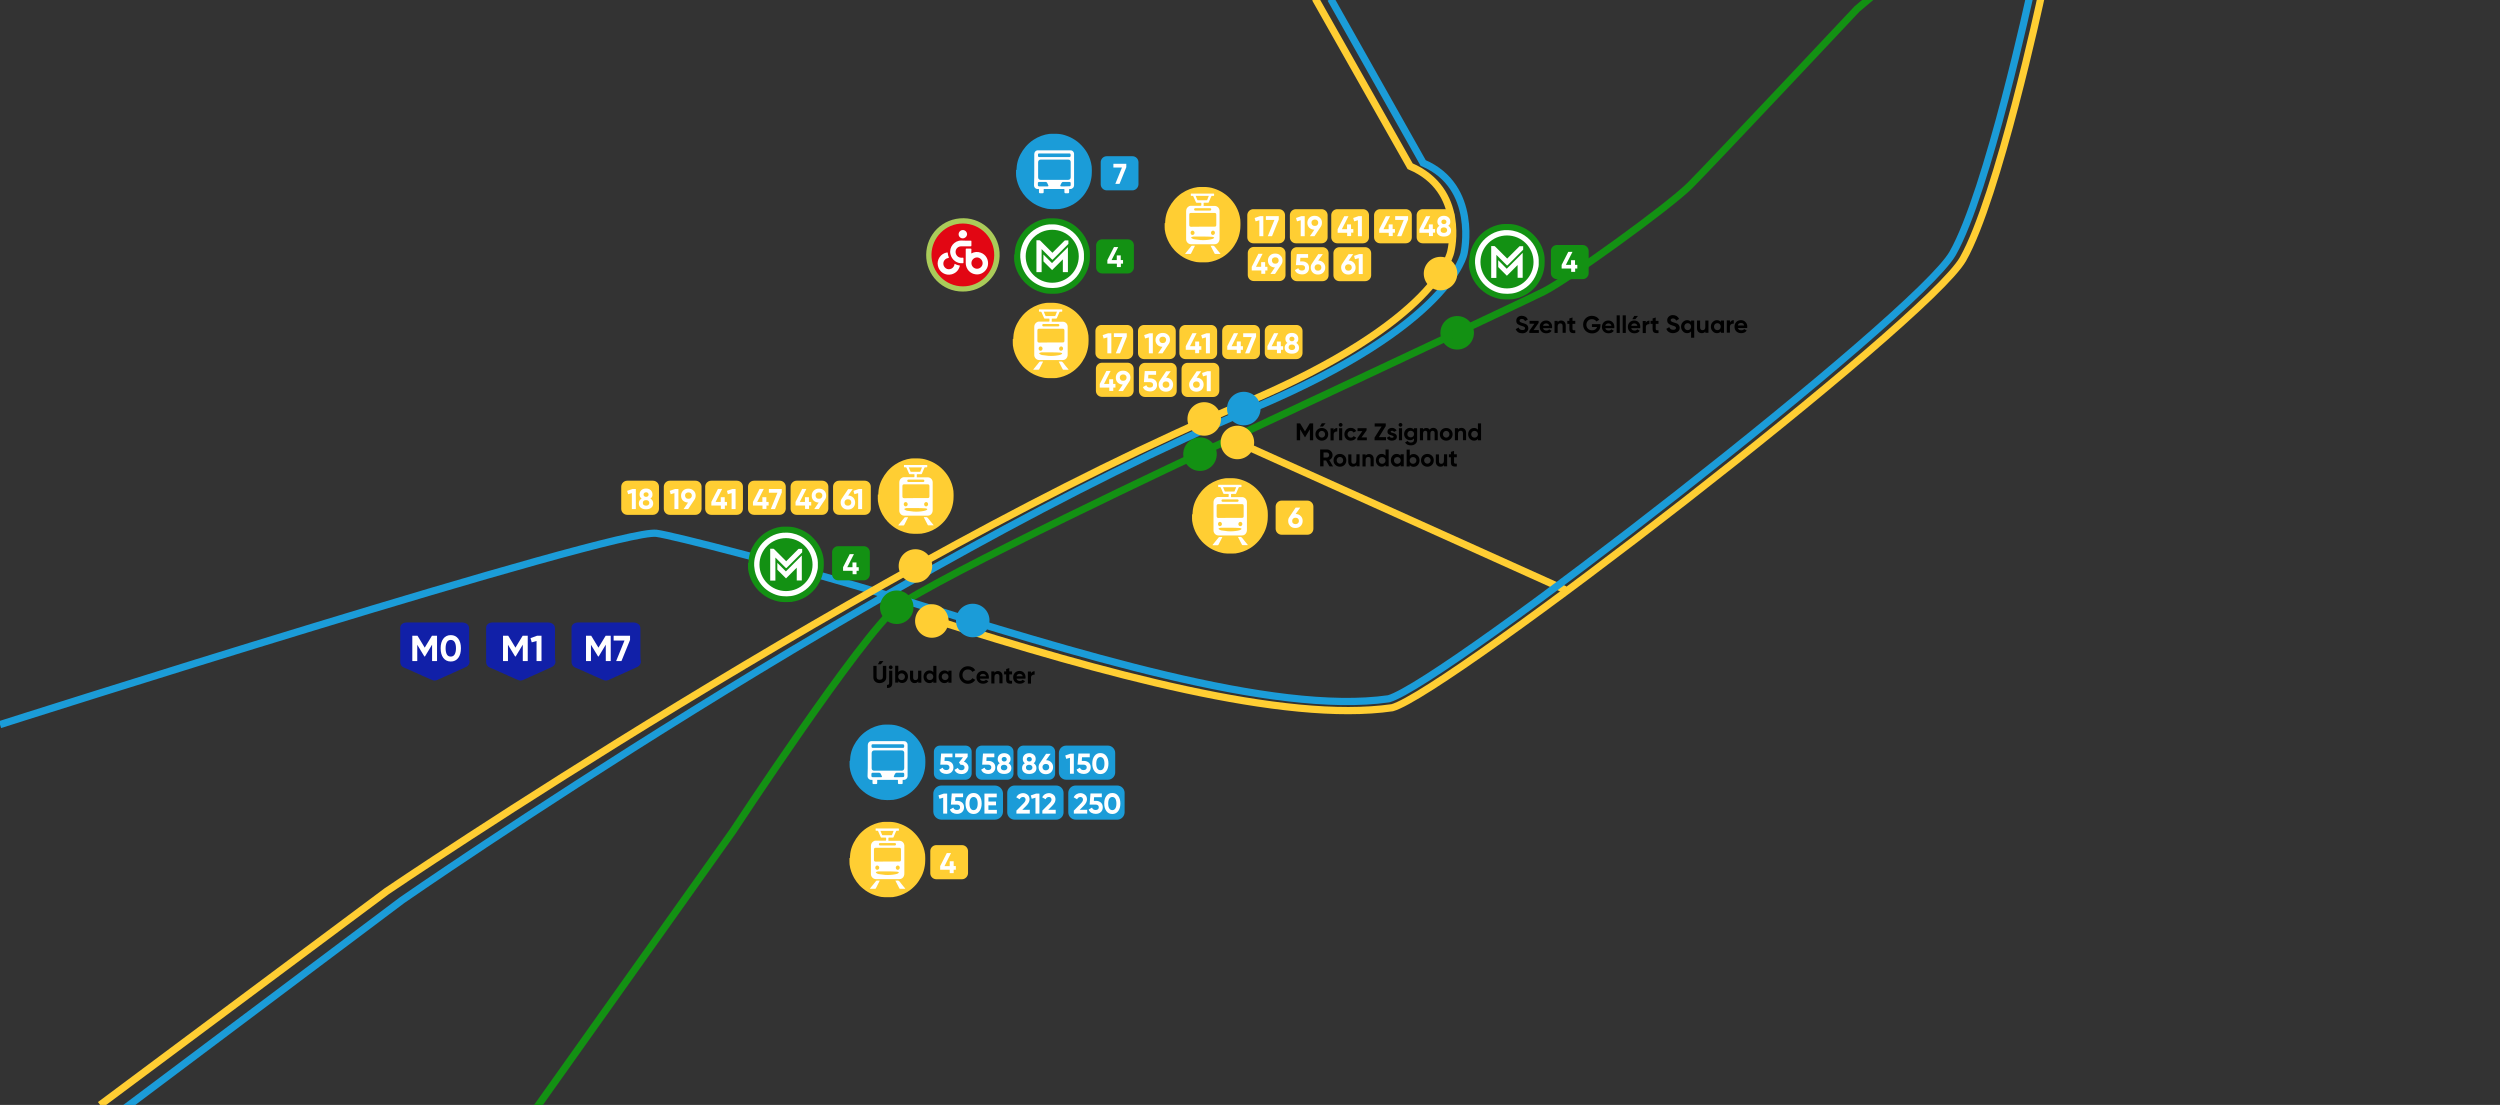 <?xml version="1.0" encoding="utf-8"?>
<!-- Generator: Adobe Illustrator 27.2.0, SVG Export Plug-In . SVG Version: 6.00 Build 0)  -->
<svg version="1.1" id="Layer_1" xmlns="http://www.w3.org/2000/svg" xmlns:xlink="http://www.w3.org/1999/xlink" x="0px" y="0px"
	 viewBox="0 0 2072.5 916" style="enable-background:new 0 0 2072.5 916;" xml:space="preserve">
<rect x="0" y="0" width="2072.5" height="916" fill="#333333" stroke="none"/>
<style type="text/css">
	.st0{fill:none;}
	.st1{fill:none;stroke:#FFCE33;stroke-width:6;stroke-miterlimit:10;}
	.st2{fill:#139113;}
	.st3{fill:none;stroke:#139113;stroke-width:6;stroke-miterlimit:10;}
	.st4{fill:none;stroke:#1B9CD8;stroke-width:6;stroke-miterlimit:10;}
	.st5{fill:#FFCE33;}
	.st6{fill:#1B9CD8;}
	.st7{fill:#33A7DC;}
	.st8{fill:#38A9DD;}
	.st9{fill:#35A8DD;}
	.st10{fill:#94D0EC;}
	.st11{fill:#95D1EC;}
	.st12{fill:#84CAEA;}
	.st13{fill:#85CAEA;}
	.st14{fill:#69BEE5;}
	.st15{fill:#65BCE5;}
	.st16{fill:#FEFEFE;}
	.st17{fill:#AACB59;}
	.st18{fill:#E20613;}
	.st19{fill:#FFFFFF;}
	.st20{fill:#1120A8;}
	.st21{enable-background:new    ;}
</style>
<rect x="308.8" class="st0" width="1454.8" height="915.1"/>
<g>
	<path class="st1" d="M1692.1-2.6c0,0-35.7,166.2-64.8,217.4s-427.5,359.1-473.1,371.9c-89.7,12.9-239.8-28.4-381.6-73.5"/>
	<path class="st2" d="M994.8,390.4c7.7,0,13.9-6.2,13.9-13.9c0-7.7-6.2-13.9-13.9-13.9s-13.9,6.2-13.9,13.9
		C980.9,384.2,987.1,390.4,994.8,390.4z"/>
	<path class="st2" d="M1208,289.8c7.7,0,13.9-6.2,13.9-13.9s-6.2-13.9-13.9-13.9s-13.9,6.2-13.9,13.9S1200.3,289.8,1208,289.8z"/>
	<path class="st1" d="M1297.5,488.9l-273.7-123.3"/>
	<path class="st3" d="M437.5,928.5l169.9-239.2c0,0,106.7-162.5,136-185.9s257.7-130.6,257.7-130.6s259.2-121.3,278.7-131.1
		c19.6-9.8,103.6-70.4,121.2-88S1539.5,7.4,1539.5,7.4l12.7-10.7"/>
	<path class="st4" d="M1683.6-7.4c0,0-35.7,166.2-64.8,217.4s-422,356.5-467.6,369.3c-95.8,13.8-260.8-38.3-405.9-83
		c-85.8-26.4-188.6-52.7-201.2-54.2C510.1,438.1,0,600.7,0,600.7"/>
	<path class="st1" d="M83,916l237.5-177.1c0,0,411.1-278.8,709.4-403.8c164.2-69.2,172.9-126.9,172.9-126.9s12.5-50.7-33.8-70.4
		L1090.4-1.1"/>
	<path class="st5" d="M1025.8,380.7c7.7,0,13.9-6.2,13.9-13.9c0-7.7-6.2-13.9-13.9-13.9s-13.9,6.2-13.9,13.9
		S1018.1,380.7,1025.8,380.7z"/>
	<path class="st6" d="M1031.1,352.6c7.7,0,13.9-6.2,13.9-13.9s-6.2-13.9-13.9-13.9c-7.7,0-13.9,6.2-13.9,13.9
		S1023.4,352.6,1031.1,352.6z"/>
	<path class="st6" d="M806.4,528.3c7.7,0,13.9-6.2,13.9-13.9s-6.2-13.9-13.9-13.9s-13.9,6.2-13.9,13.9
		C792.5,522.1,798.7,528.3,806.4,528.3z"/>
	<path class="st5" d="M772.5,528.7c7.7,0,13.9-6.2,13.9-13.9s-6.2-13.9-13.9-13.9s-13.9,6.2-13.9,13.9
		C758.6,522.5,764.8,528.7,772.5,528.7z"/>
	<path class="st4" d="M96.8,923.8l236.6-177.6c0,0,407.7-282.9,706-407.9c164.2-69.2,174.3-128.3,174.3-128.3s12.3-55.2-33.9-74.9
		l-76.6-136"/>
	<path class="st5" d="M758.9,483.1c7.7,0,13.9-6.2,13.9-13.9s-6.2-13.9-13.9-13.9s-13.9,6.2-13.9,13.9S751.2,483.1,758.9,483.1z"/>
	<path class="st2" d="M743.4,517.3c7.7,0,13.9-6.2,13.9-13.9s-6.2-13.9-13.9-13.9s-13.9,6.2-13.9,13.9S735.7,517.3,743.4,517.3z"/>
	<path class="st5" d="M998.3,361.2c7.7,0,13.9-6.2,13.9-13.9c0-7.7-6.2-13.9-13.9-13.9s-13.9,6.2-13.9,13.9
		C984.4,355,990.6,361.2,998.3,361.2z"/>
	<path class="st5" d="M1194.2,240.7c7.7,0,13.9-6.2,13.9-13.9s-6.2-13.9-13.9-13.9s-13.9,6.2-13.9,13.9
		C1180.3,234.5,1186.5,240.7,1194.2,240.7z"/>
	<path class="st6" d="M704.7,630.5c0-0.1,0-0.1,0-0.2c0.1-0.5,0.1-1,0.1-1.5c0-1.3,0.3-2.5,0.5-3.7c0.5-2.5,1.4-4.9,2.6-7.2
		c1.2-2.3,2.6-4.4,4.3-6.4c1.9-2.2,4-4.1,6.4-5.7c2.1-1.4,4.3-2.5,6.7-3.4c2.1-0.8,4.3-1.3,6.5-1.6c0.6-0.1,1.3-0.1,1.9-0.1
		c1.1,0,2.2,0,3.3,0c2.8,0,5.6,0.4,8.2,1.3c2.8,0.9,5.4,2.1,7.8,3.7c1.4,0.9,2.7,1.9,3.9,3c2.6,2.4,4.8,5.1,6.5,8.1
		c1.9,3.4,3.1,7,3.6,10.9c0.1,0.7,0.1,1.4,0.1,2.1c0.1,1.1,0,2.1,0,3.2c0,2.9-0.5,5.6-1.3,8.4c-0.5,1.6-1.1,3.2-1.9,4.7
		c-1.2,2.3-2.6,4.5-4.3,6.5c-2.2,2.5-4.6,4.6-7.4,6.3c-3.6,2.2-7.6,3.6-11.8,4.2c-0.8,0.1-1.7,0.1-2.5,0.1c-0.1,0-0.2,0-0.3,0
		s-0.2,0-0.4,0c-0.1,0-0.2,0-0.4,0c-0.1,0-0.1,0-0.2,0c-0.6,0-1.2,0-1.8,0c-0.1,0-0.1,0-0.2,0c-0.1,0-0.2,0-0.4,0
		c-0.1,0-0.2,0-0.4,0c-0.5-0.1-0.9-0.1-1.4-0.1c-1.1,0-2.3-0.2-3.4-0.5c-1.9-0.4-3.8-1-5.6-1.8c-2.7-1.1-5.2-2.6-7.5-4.5
		c-1.2-0.9-2.3-2-3.3-3c-1.7-1.8-3.2-3.9-4.4-6c-1-1.7-1.7-3.4-2.4-5.3s-1.1-3.9-1.4-5.9c-0.1-0.7-0.1-1.4-0.1-2.1
		c0-0.1,0-0.2,0-0.3s0-0.1,0-0.2c0.1-0.1,0-0.3,0-0.4c0-0.1,0-0.2,0-0.3c0-0.2,0-0.4,0-0.6s0-0.4,0-0.6c0.1-0.2,0-0.4,0-0.6
		c0-0.1,0-0.2,0-0.3C704.7,630.8,704.8,630.6,704.7,630.5z"/>
	<path class="st7" d="M735.1,663.4c0.6-0.1,1.2-0.1,1.8,0C736.3,663.4,735.7,663.4,735.1,663.4z"/>
	<path class="st8" d="M704.8,631.2c0,0.2,0,0.4-0.1,0.6C704.7,631.6,704.7,631.4,704.8,631.2C704.7,631.1,704.8,631.1,704.8,631.2z"
		/>
	<path class="st9" d="M704.7,632.4c0.1,0.2,0,0.4,0.1,0.6c0,0,0,0-0.1,0C704.7,632.8,704.7,632.6,704.7,632.4z"/>
	<path class="st10" d="M704.7,630.5c0.1,0.1,0,0.2,0,0.4C704.7,630.8,704.7,630.6,704.7,630.5z"/>
	<path class="st11" d="M704.8,633.3c0,0.1,0.1,0.3-0.1,0.4C704.7,633.6,704.7,633.4,704.8,633.3z"/>
	<path class="st12" d="M734.5,663.4c0.1-0.1,0.2-0.1,0.4,0C734.8,663.4,734.6,663.4,734.5,663.4z"/>
	<path class="st13" d="M737,663.4c0.1-0.1,0.2-0.1,0.4,0C737.3,663.4,737.2,663.4,737,663.4z"/>
	<path class="st14" d="M704.7,630.9C704.7,630.9,704.8,630.9,704.7,630.9c0.1,0.1,0.1,0.2,0.1,0.3c0,0,0,0-0.1,0
		C704.7,631.1,704.7,631,704.7,630.9z"/>
	<path class="st15" d="M704.8,633.3C704.8,633.3,704.7,633.3,704.8,633.3c-0.1-0.1-0.1-0.2-0.1-0.3c0,0,0,0,0.1,0
		C704.8,633.1,704.8,633.2,704.8,633.3z"/>
	<path class="st16" d="M719.4,630.4c0-4.3,0-8.5,0-12.8c0-1.7,1.2-3.2,3.1-3.2c0.1,0,0.1,0,0.2,0c8.8,0,17.6,0,26.4,0
		c0.8,0,1.6,0.1,2.2,0.7c0.7,0.6,1.1,1.4,1.1,2.3c0,1,0,1.9,0,2.9c0,7.7,0,15.3,0,23c0,1.9-1.5,3.3-3.2,3.2c-0.2,0-0.4,0-0.6,0
		c-0.2,0-0.3,0-0.3,0.3c0,0.8,0,1.5,0,2.3c0,0.7-0.3,0.9-0.9,0.9c-0.7,0-1.4,0-2.1,0c-0.6,0-0.9-0.3-0.9-0.9c0-0.8,0-1.5,0-2.3
		c0-0.2-0.1-0.3-0.3-0.3c-5.5,0-11.1,0-16.6,0c-0.2,0-0.3,0.1-0.3,0.3c0,0.8,0,1.5,0,2.3c0,0.6-0.3,0.9-0.9,0.9c-0.7,0-1.4,0-2.1,0
		c-0.6,0-0.9-0.3-0.9-0.9c0-0.8,0-1.5,0-2.3c0-0.2-0.1-0.3-0.3-0.3c-0.4,0-0.9,0-1.3,0c-1.5-0.3-2.5-1.5-2.5-3
		C719.4,639,719.4,634.7,719.4,630.4z"/>
	<path class="st6" d="M736,622.1c3.8,0,7.5,0,11.3,0c0.3,0,0.7,0,1,0.1c0.8,0.3,1.3,1,1.3,1.9c0,2,0,4.1,0,6.1c0,2.2,0,4.3,0,6.5
		c0,1.4-0.8,2.2-2.1,2.2c-7.6,0-15.2,0-22.8,0c-1.4,0-2.1-0.8-2.1-2.1c0-4.2,0-8.3,0-12.5c0-1.3,0.9-2.3,2.3-2.2
		C728.5,622.1,732.2,622.1,736,622.1z"/>
	<path class="st6" d="M736,617c4.1,0,8.2,0,12.4,0c0.3,0,0.6,0,0.9,0.3c0.4,0.4,0.4,2,0,2.4c-0.2,0.2-0.4,0.3-0.6,0.3
		c-0.1,0-0.2,0-0.3,0c-8.2,0-16.5,0-24.7,0c-0.9,0-1.2-0.3-1.2-1.2c0-0.3,0-0.6,0-0.9c0-0.6,0.4-0.9,1-0.9c0.8,0,1.6,0,2.3,0
		C729.1,617,732.6,617,736,617z"/>
	<path class="st6" d="M726.9,644.3c-1.1,0-2.2,0-3.4,0c-0.7,0-1.1-0.4-1.1-1.1c0-0.5,0-1,0-1.5c0-0.7,0.4-1.1,1.1-1.1
		c1,0,1.9,0,2.9,0c0.7,0,1.4,0,2.2,0s1.3,0.3,1.6,1c0.2,0.6,0.5,1.1,0.8,1.7c0.3,0.7,0.1,1-0.6,1C729.1,644.3,728,644.3,726.9,644.3
		z"/>
	<path class="st6" d="M745.1,644.3c-1.1,0-2.3,0-3.4,0c-0.7,0-0.9-0.4-0.6-1c0.3-0.6,0.5-1.2,0.8-1.7c0.3-0.6,0.8-1,1.5-1
		c1.7,0,3.5,0,5.2,0c0.6,0,1,0.4,1,1c0,0.5,0,1.1,0,1.6c0,0.6-0.4,1-1,1C747.4,644.3,746.2,644.3,745.1,644.3z"/>
	<path class="st17" d="M767.8,211.3c0.1-17.1,13.8-30.6,31.1-30.4c16.8,0.2,30.4,14.3,29.8,31.4c-0.5,15.9-13.5,29.6-30.7,29.4
		C780.9,241.7,767.7,227.8,767.8,211.3z"/>
	<path class="st18" d="M798.2,237.4c-14.2,0-26.3-11.7-26-26.6c0.3-13.8,11.5-25.5,26-25.5c14.7,0,26.3,12,26,26.5
		C824.1,226.1,812.3,237.5,798.2,237.4z"/>
	<path class="st16" d="M805.2,210.1c2.6-1.4,5.3-1.6,7.9-0.6c4.2,1.5,6.6,5.8,5.9,10.3c-0.6,4.1-4.4,7.5-8.5,7.7
		c-4.6,0.2-8.5-2.7-9.6-7.1c-0.2-0.8-0.3-1.7-0.3-2.5c0-3.7,0-7.4,0-11.1c0-0.6,0.2-0.8,0.8-0.7c1.1,0,2.2,0,3.3,0
		c0.4,0,0.6,0.1,0.6,0.6C805.2,207.7,805.2,208.9,805.2,210.1z"/>
	<path class="st16" d="M800.5,199.5c1.4,0,2.8,0,4.2,0c0.5,0,0.6,0.1,0.6,0.6c0,1.1,0,2.3,0,3.4c0,0.6-0.1,0.7-0.7,0.7
		c-2.6,0-5.1,0-7.7,0c-2.5,0-4.5,1.8-4.7,4.2c-0.2,2.5,1.5,4.8,4,5.2c0.6,0.1,1.2,0.1,1.9,0c0.4,0,0.6,0.1,0.6,0.5
		c0,1.2,0,2.4,0,3.6c0,0.3,0,0.5-0.4,0.5c-5,0.5-9.3-2.7-10.4-7.6c-1.3-5.7,3.2-11.2,9-11.2C798,199.5,799.2,199.5,800.5,199.5z"/>
	<path class="st16" d="M791.4,218.7c1.2,0.7,2.6,1.2,4,1.4c0.6,0.1,0.3,0.5,0.2,0.7c-1,3.4-3.2,5.6-6.6,6.6
		c-5.2,1.4-10.4-1.8-11.5-7.1c-1.1-5.1,2.4-10.2,7.6-11c0.5-0.1,0.6,0.1,0.6,0.5c0.1,1.2,0.3,2.3,0.8,3.3c0.2,0.5,0.2,0.7-0.4,0.8
		c-3.6,0.5-5.3,4.6-3.1,7.5c1.2,1.5,2.8,2.1,4.6,1.7c1.8-0.4,3-1.6,3.6-3.4C791.2,219.3,791.2,219,791.4,218.7
		C791.3,218.8,791.3,218.7,791.4,218.7z"/>
	<path class="st16" d="M798.1,197.6c-1.9,0-3.4-1.5-3.4-3.4s1.6-3.5,3.5-3.5s3.5,1.6,3.5,3.5C801.6,196.1,800,197.6,798.1,197.6z"/>
	<path class="st18" d="M814.6,218.2c0,2.5-2.1,4.6-4.6,4.6c-2.6,0-4.7-2.1-4.7-4.7c0-2.6,2.2-4.7,4.7-4.7
		C812.5,213.5,814.6,215.7,814.6,218.2z"/>
	<path class="st2" d="M935,226.7h-21.3c-2.7,0-5-2.2-5-5v-18.3c0-2.7,2.2-5,5-5H935c2.7,0,5,2.2,5,5v18.3
		C940,224.4,937.7,226.7,935,226.7z"/>
	<path class="st5" d="M934.4,297.7h-21.3c-2.7,0-5-2.2-5-5v-18.3c0-2.7,2.2-5,5-5h21.3c2.7,0,5,2.2,5,5v18.3
		C939.4,295.5,937.1,297.7,934.4,297.7z"/>
	<path class="st5" d="M969.7,297.7h-21.3c-2.7,0-5-2.2-5-5v-18.3c0-2.7,2.2-5,5-5h21.3c2.7,0,5,2.2,5,5v18.3
		C974.7,295.5,972.4,297.7,969.7,297.7z"/>
	<path class="st5" d="M1004,297.7h-21.3c-2.7,0-5-2.2-5-5v-18.3c0-2.7,2.2-5,5-5h21.3c2.7,0,5,2.2,5,5v18.3
		C1009,295.5,1006.7,297.7,1004,297.7z"/>
	<path class="st5" d="M1039.5,297.7h-21.3c-2.7,0-5-2.2-5-5v-18.3c0-2.7,2.2-5,5-5h21.3c2.7,0,5,2.2,5,5v18.3
		C1044.5,295.5,1042.2,297.7,1039.5,297.7z"/>
	<path class="st5" d="M1074.8,297.7h-21.3c-2.7,0-5-2.2-5-5v-18.3c0-2.7,2.2-5,5-5h21.3c2.7,0,5,2.2,5,5v18.3
		C1079.7,295.5,1077.5,297.7,1074.8,297.7z"/>
	<path class="st5" d="M934.8,329h-21.3c-2.7,0-5-2.2-5-5v-18.3c0-2.7,2.2-5,5-5h21.3c2.7,0,5,2.2,5,5V324
		C939.7,326.8,937.5,329,934.8,329z"/>
	<path class="st5" d="M797.5,728.9h-21.3c-2.7,0-5-2.2-5-5v-18.3c0-2.7,2.2-5,5-5h21.3c2.7,0,5,2.2,5,5v18.3
		C802.4,726.6,800.2,728.9,797.5,728.9z"/>
	<path class="st5" d="M1083.8,443.3h-21.3c-2.7,0-5-2.2-5-5V420c0-2.7,2.2-5,5-5h21.3c2.7,0,5,2.2,5,5v18.3
		C1088.8,441.1,1086.6,443.3,1083.8,443.3z"/>
	<path class="st6" d="M842.7,140.7c0-0.1,0-0.1,0-0.2c0.1-0.5,0.1-1,0.1-1.5c0-1.3,0.3-2.5,0.5-3.7c0.5-2.5,1.4-4.9,2.6-7.2
		c1.2-2.3,2.6-4.4,4.3-6.4c1.9-2.2,4-4.1,6.4-5.7c2.1-1.4,4.3-2.5,6.7-3.4c2.1-0.8,4.3-1.3,6.5-1.6c0.6-0.1,1.3-0.1,1.9-0.1
		c1.1,0,2.2,0,3.3,0c2.8,0,5.6,0.4,8.2,1.3c2.8,0.9,5.4,2.1,7.8,3.7c1.4,0.9,2.7,1.9,3.9,3c2.6,2.4,4.8,5.1,6.5,8.1
		c1.9,3.4,3.1,7,3.6,10.9c0.1,0.7,0.1,1.4,0.1,2.1c0.1,1.1,0,2.1,0,3.2c0,2.9-0.5,5.6-1.3,8.4c-0.5,1.6-1.1,3.2-1.9,4.7
		c-1.2,2.3-2.6,4.5-4.3,6.5c-2.2,2.5-4.6,4.6-7.4,6.3c-3.6,2.2-7.6,3.6-11.8,4.2c-0.8,0.1-1.7,0.1-2.5,0.1c-0.1,0-0.2,0-0.3,0
		s-0.2,0-0.4,0c-0.1,0-0.2,0-0.4,0c-0.1,0-0.1,0-0.2,0c-0.6,0-1.2,0-1.8,0c-0.1,0-0.1,0-0.2,0c-0.1,0-0.2,0-0.4,0
		c-0.1,0-0.2,0-0.4,0c-0.5-0.1-0.9-0.1-1.4-0.1c-1.1,0-2.3-0.2-3.4-0.5c-1.9-0.4-3.8-1-5.6-1.8c-2.7-1.1-5.2-2.6-7.5-4.5
		c-1.2-0.9-2.3-2-3.3-3c-1.7-1.8-3.2-3.9-4.4-6c-1-1.7-1.7-3.4-2.4-5.3c-0.7-1.9-1.1-3.9-1.4-5.9c-0.1-0.7-0.1-1.4-0.1-2.1
		c0-0.1,0-0.2,0-0.3s0-0.1,0-0.2c0.1-0.1,0-0.3,0-0.4c0-0.1,0-0.2,0-0.3c0-0.2,0-0.4,0-0.6c0-0.2,0-0.4,0-0.6c0.1-0.2,0-0.4,0-0.6
		c0-0.1,0-0.2,0-0.3C842.7,141,842.8,140.8,842.7,140.7z"/>
	<path class="st7" d="M873.1,173.6c0.6-0.1,1.2-0.1,1.8,0C874.2,173.6,873.7,173.6,873.1,173.6z"/>
	<path class="st8" d="M842.8,141.4c0,0.2,0,0.4-0.1,0.6C842.7,141.8,842.7,141.6,842.8,141.4C842.7,141.3,842.8,141.3,842.8,141.4z"
		/>
	<path class="st9" d="M842.7,142.6c0.1,0.2,0,0.4,0.1,0.6c0,0,0,0-0.1,0C842.7,143,842.7,142.8,842.7,142.6z"/>
	<path class="st10" d="M842.7,140.7c0.1,0.1,0,0.2,0,0.4C842.7,140.9,842.7,140.8,842.7,140.7z"/>
	<path class="st11" d="M842.8,143.5c0,0.1,0.1,0.3-0.1,0.4C842.7,143.8,842.7,143.6,842.8,143.5
		C842.7,143.5,842.8,143.5,842.8,143.5z"/>
	<path class="st12" d="M872.5,173.6c0.1-0.1,0.2-0.1,0.4,0C872.8,173.6,872.6,173.6,872.5,173.6z"/>
	<path class="st13" d="M875,173.6c0.1-0.1,0.2-0.1,0.4,0C875.3,173.6,875.1,173.6,875,173.6z"/>
	<path class="st14" d="M842.7,141.1C842.7,141.1,842.8,141.1,842.7,141.1c0.1,0.1,0.1,0.2,0.1,0.3c0,0,0,0-0.1,0
		C842.7,141.3,842.7,141.2,842.7,141.1z"/>
	<path class="st15" d="M842.8,143.5C842.8,143.5,842.7,143.5,842.8,143.5c-0.1-0.1-0.1-0.2-0.1-0.3c0,0,0,0,0.1,0
		C842.8,143.3,842.8,143.4,842.8,143.5z"/>
	<path class="st16" d="M857.4,140.6c0-4.3,0-8.5,0-12.8c0-1.7,1.2-3.2,3.1-3.2c0.1,0,0.1,0,0.2,0c8.8,0,17.6,0,26.4,0
		c0.8,0,1.6,0.1,2.2,0.7c0.7,0.6,1.1,1.4,1.1,2.3c0,1,0,1.9,0,2.9c0,7.7,0,15.3,0,23c0,1.9-1.5,3.3-3.2,3.2c-0.2,0-0.4,0-0.6,0
		s-0.3,0-0.3,0.3c0,0.8,0,1.5,0,2.3c0,0.7-0.3,0.9-0.9,0.9c-0.7,0-1.4,0-2.1,0c-0.6,0-0.9-0.3-0.9-0.9c0-0.8,0-1.5,0-2.3
		c0-0.2-0.1-0.3-0.3-0.3c-5.5,0-11.1,0-16.6,0c-0.2,0-0.3,0.1-0.3,0.3c0,0.8,0,1.5,0,2.3c0,0.6-0.3,0.9-0.9,0.9c-0.7,0-1.4,0-2.1,0
		c-0.6,0-0.9-0.3-0.9-0.9c0-0.8,0-1.5,0-2.3c0-0.2-0.1-0.3-0.3-0.3c-0.4,0-0.9,0-1.3,0c-1.5-0.3-2.5-1.5-2.5-3
		C857.4,149.2,857.4,144.9,857.4,140.6z"/>
	<path class="st6" d="M874,132.3c3.8,0,7.5,0,11.3,0c0.3,0,0.7,0,1,0.1c0.8,0.3,1.3,1,1.3,1.9c0,2,0,4.1,0,6.1c0,2.2,0,4.3,0,6.5
		c0,1.4-0.8,2.2-2.1,2.2c-7.6,0-15.2,0-22.8,0c-1.4,0-2.1-0.8-2.1-2.1c0-4.2,0-8.3,0-12.5c0-1.3,0.9-2.3,2.3-2.2
		C866.4,132.3,870.2,132.3,874,132.3z"/>
	<path class="st6" d="M874,127.2c4.1,0,8.2,0,12.4,0c0.3,0,0.6,0,0.9,0.3c0.4,0.4,0.4,2,0,2.4c-0.2,0.2-0.4,0.3-0.6,0.3
		c-0.1,0-0.2,0-0.3,0c-8.2,0-16.5,0-24.7,0c-0.9,0-1.2-0.3-1.2-1.2c0-0.3,0-0.6,0-0.9c0-0.6,0.4-0.9,1-0.9c0.8,0,1.6,0,2.3,0
		C867.1,127.2,870.5,127.2,874,127.2z"/>
	<path class="st6" d="M864.9,154.5c-1.1,0-2.2,0-3.4,0c-0.7,0-1.1-0.4-1.1-1.1c0-0.5,0-1,0-1.5c0-0.7,0.4-1.1,1.1-1.1
		c1,0,1.9,0,2.9,0c0.7,0,1.4,0,2.2,0s1.3,0.3,1.6,1c0.2,0.6,0.5,1.1,0.8,1.7c0.3,0.7,0.1,1-0.6,1C867.1,154.5,866,154.5,864.9,154.5
		z"/>
	<path class="st6" d="M883.1,154.5c-1.1,0-2.3,0-3.4,0c-0.7,0-0.9-0.4-0.6-1c0.3-0.6,0.5-1.2,0.8-1.7c0.3-0.6,0.8-1,1.5-1
		c1.7,0,3.5,0,5.2,0c0.6,0,1,0.4,1,1c0,0.5,0,1.1,0,1.6c0,0.6-0.4,1-1,1C885.4,154.5,884.2,154.5,883.1,154.5z"/>
	<path class="st5" d="M704.6,711.1c0-0.1,0-0.1,0-0.2c0.1-0.5,0.1-1,0.1-1.5c0-1.3,0.3-2.5,0.5-3.7c0.5-2.5,1.4-4.9,2.6-7.2
		c1.2-2.3,2.6-4.4,4.3-6.4c1.9-2.2,4-4.1,6.4-5.7c2.1-1.4,4.3-2.5,6.7-3.4c2.1-0.8,4.3-1.3,6.5-1.6c0.6-0.1,1.3-0.1,1.9-0.1
		c1.1,0,2.2,0,3.3,0c2.8,0,5.6,0.4,8.2,1.3c2.8,0.9,5.4,2.1,7.8,3.7c1.4,0.9,2.7,1.9,3.9,3c2.6,2.4,4.8,5.1,6.5,8.1
		c1.9,3.4,3.1,7,3.6,10.9c0.1,0.7,0.1,1.4,0.1,2.1c0.1,1.1,0,2.1,0,3.2c0,2.9-0.5,5.6-1.3,8.4c-0.5,1.6-1.1,3.2-1.9,4.7
		c-1.2,2.3-2.6,4.5-4.3,6.5c-2.2,2.5-4.6,4.6-7.4,6.3c-3.6,2.2-7.6,3.6-11.8,4.2c-0.8,0.1-1.7,0.1-2.5,0.1c-0.1,0-0.2,0-0.3,0
		s-0.2,0-0.4,0c-0.1,0-0.2,0-0.4,0c-0.1,0-0.1,0-0.2,0c-0.6,0-1.2,0-1.8,0c-0.1,0-0.1,0-0.2,0s-0.2,0-0.4,0c-0.1,0-0.2,0-0.4,0
		c-0.5-0.1-0.9-0.1-1.4-0.1c-1.1,0-2.3-0.2-3.4-0.5c-1.9-0.4-3.8-1-5.6-1.8c-2.7-1.1-5.2-2.6-7.5-4.5c-1.2-0.9-2.3-2-3.3-3
		c-1.7-1.8-3.2-3.9-4.4-6c-1-1.7-1.7-3.4-2.4-5.3c-0.7-1.9-1.1-3.9-1.4-5.9c-0.1-0.7-0.1-1.4-0.1-2.1c0-0.1,0-0.2,0-0.3s0-0.1,0-0.2
		c0.1-0.1,0-0.3,0-0.4c0-0.1,0-0.2,0-0.3c0-0.2,0-0.4,0-0.6c0-0.2,0-0.4,0-0.6c0.1-0.2,0-0.4,0-0.6c0-0.1,0-0.2,0-0.3
		C704.6,711.4,704.6,711.2,704.6,711.1z"/>
	<path class="st19" d="M736.5,697c0.2,0,0.4,0,0.6,0c2.8,0,5.6,0,8.4,0c2.3,0,4,1.6,4.2,3.9c0,0.4,0,0.8,0,1.2c0,7.2,0,14.5,0,21.7
		c0,0.9,0,1.7-0.4,2.5c-0.7,1.6-2,2.5-3.8,2.5c-6.4,0-12.9,0-19.3,0c-2.6,0-4.2-2.2-4.2-4.1c0-2.1,0-4.1,0-6.2c0-5.7,0-11.4,0-17
		c0-1.5,0.4-2.7,1.6-3.7c0.6-0.5,1.4-0.9,2.2-0.9c2.7,0,5.4,0,8.2,0c0.4,0,0.6-0.1,0.6-0.5c0-0.5,0-1.1,0-1.6c0-0.3-0.1-0.4-0.4-0.4
		c-1.1,0-2.3,0-3.4,0c-0.4,0-0.6-0.1-0.7-0.5c-0.7-1.6-1.4-3.2-2.1-4.8c-0.1-0.3-0.3-0.4-0.6-0.4c-0.4,0-0.8,0-1.1,0
		c-0.2,0-0.4-0.1-0.4-0.3c0-0.4,0-0.8,0-1.3c0-0.2,0.1-0.4,0.3-0.3c0.1,0,0.2,0,0.3,0c6,0,12,0,18.1,0c0.6,0,0.6,0,0.6,0.6
		c0,0.4,0.1,1-0.1,1.2c-0.2,0.2-0.8,0.1-1.2,0.1c-0.1,0-0.2,0-0.3,0c-0.4-0.1-0.6,0.1-0.8,0.5c-0.7,1.6-1.4,3.1-2,4.7
		c-0.1,0.4-0.3,0.5-0.7,0.5c-1,0-2,0-3.1,0c-0.4,0-0.5,0.1-0.5,0.5C736.5,695.6,736.5,696.2,736.5,697z M735.7,714.2
		c3.2,0,6.5,0,9.7,0c1.1,0,1.5-0.4,1.5-1.5c0-2.8,0-5.6,0-8.4c0-1.1-0.5-1.5-1.5-1.5c-6.5,0-12.9,0-19.4,0c-1,0-1.5,0.4-1.5,1.5
		c0,2.8,0,5.6,0,8.5c0,1,0.5,1.5,1.5,1.5C729.3,714.2,732.5,714.2,735.7,714.2z M735.7,722.4c-2.6,0-5.1,0-7.7,0
		c-0.5,0-1,0.2-1.5,0.4s-0.6,0.6-0.1,0.9c0.6,0.4,1.3,0.8,1.9,0.9c1.8,0.3,3.6,0.5,5.5,0.7c2.8,0.2,5.6,0,8.3-0.5
		c1-0.2,1.9-0.4,2.7-1c0.5-0.4,0.4-0.7-0.1-0.9s-1-0.3-1.4-0.3C740.9,722.4,738.3,722.4,735.7,722.4z M729.9,688.8
		c0.5,1.2,1,2.3,1.4,3.4c0,0.1,0.3,0.2,0.4,0.2c2.4,0,4.9,0,7.3,0c0.3,0,0.4-0.1,0.5-0.3c0.3-0.8,0.6-1.5,0.9-2.3
		c0.1-0.3,0.3-0.7,0.4-1C737.2,688.8,733.6,688.8,729.9,688.8z M735.7,698.9c-1.8,0-3.7,0-5.5,0c-0.3,0-0.5,0-0.8,0
		c-0.5,0.1-0.8,0.4-0.8,0.9c0,0.7,0.4,1.1,1.2,1.1c4,0,7.9,0,11.9,0h0.1c0.6,0,1-0.5,1-1c0-0.6-0.4-1-1-1c-0.2,0-0.3,0-0.5,0
		C739.4,698.9,737.5,698.9,735.7,698.9z M727.2,717.5c-0.9,0-1.6,0.8-1.6,1.8s0.7,1.8,1.6,1.8c0.9,0,1.7-0.8,1.7-1.8
		S728.1,717.5,727.2,717.5z M745.9,719.3c0-1-0.7-1.8-1.6-1.8c-0.9,0-1.7,0.8-1.7,1.8s0.7,1.8,1.6,1.8S745.9,720.3,745.9,719.3z"/>
	<path class="st19" d="M750.5,736.8c-0.7,0-1.2,0-1.8,0c-0.9,0-1.7,0-2.6,0c-0.2,0-0.4-0.1-0.5-0.3c-1.1-2.1-2.1-4.1-3.2-6.2
		c0-0.1,0-0.1-0.1-0.3c0.5,0,0.9,0.1,1.3,0c1.1-0.2,1.8,0.3,2.4,1.1c1.3,1.8,2.7,3.4,4.1,5.1C750.2,736.4,750.3,736.5,750.5,736.8z"
		/>
	<path class="st19" d="M721.1,736.7c0.2-0.2,0.3-0.4,0.4-0.5c1.6-1.9,3.1-3.9,4.7-5.8c0.2-0.3,0.5-0.4,0.9-0.4c0.7,0,1.4,0,2.2,0
		c-0.1,0.2-0.1,0.3-0.2,0.5c-1,2-2,3.9-3,5.9c-0.1,0.3-0.3,0.4-0.7,0.4c-1.2,0-2.5,0-3.7,0C721.5,736.8,721.4,736.8,721.1,736.7z"/>
	<path class="st5" d="M988.6,426.2c0-0.1,0-0.1,0-0.2c0.1-0.5,0.1-1,0.1-1.5c0-1.3,0.3-2.5,0.5-3.7c0.5-2.5,1.4-4.9,2.6-7.2
		c1.2-2.3,2.6-4.4,4.3-6.4c1.9-2.2,4-4.1,6.4-5.7c2.1-1.4,4.3-2.5,6.7-3.4c2.1-0.8,4.3-1.3,6.5-1.6c0.6-0.1,1.3-0.1,1.9-0.1
		c1.1,0,2.2,0,3.3,0c2.8,0,5.6,0.4,8.2,1.3c2.8,0.9,5.4,2.1,7.8,3.7c1.4,0.9,2.7,1.9,3.9,3c2.6,2.4,4.8,5.1,6.5,8.1
		c1.9,3.4,3.1,7,3.6,10.9c0.1,0.7,0.1,1.4,0.1,2.1c0.1,1.1,0,2.1,0,3.2c0,2.9-0.5,5.6-1.3,8.4c-0.5,1.6-1.1,3.2-1.9,4.7
		c-1.2,2.3-2.6,4.5-4.3,6.5c-2.2,2.5-4.6,4.6-7.4,6.3c-3.6,2.2-7.6,3.6-11.8,4.2c-0.8,0.1-1.7,0.1-2.5,0.1c-0.1,0-0.2,0-0.3,0
		s-0.2,0-0.4,0c-0.1,0-0.2,0-0.4,0c-0.1,0-0.1,0-0.2,0c-0.6,0-1.2,0-1.8,0c-0.1,0-0.1,0-0.2,0c-0.1,0-0.2,0-0.4,0
		c-0.1,0-0.2,0-0.4,0c-0.5-0.1-0.9-0.1-1.4-0.1c-1.1,0-2.3-0.2-3.4-0.5c-1.9-0.4-3.8-1-5.6-1.8c-2.7-1.1-5.2-2.6-7.5-4.5
		c-1.2-0.9-2.3-2-3.3-3c-1.7-1.8-3.2-3.9-4.4-6c-1-1.7-1.7-3.4-2.4-5.3s-1.1-3.9-1.4-5.9c-0.1-0.7-0.1-1.4-0.1-2.1
		c0-0.1,0-0.2,0-0.3s0-0.1,0-0.2c0.1-0.1,0-0.3,0-0.4s0-0.2,0-0.3c0-0.2,0-0.4,0-0.6s0-0.4,0-0.6c0.1-0.2,0-0.4,0-0.6
		c0-0.1,0-0.2,0-0.3C988.6,426.5,988.7,426.4,988.6,426.2z"/>
	<path class="st19" d="M1020.5,412.1c0.2,0,0.4,0,0.6,0c2.8,0,5.6,0,8.4,0c2.3,0,4,1.6,4.2,3.9c0,0.4,0,0.8,0,1.2
		c0,7.2,0,14.5,0,21.7c0,0.9,0,1.7-0.4,2.5c-0.7,1.6-2,2.5-3.8,2.5c-6.4,0-12.9,0-19.3,0c-2.6,0-4.2-2.2-4.2-4.1c0-2.1,0-4.1,0-6.2
		c0-5.7,0-11.4,0-17c0-1.5,0.4-2.7,1.6-3.7c0.6-0.5,1.4-0.9,2.2-0.9c2.7,0,5.4,0,8.2,0c0.4,0,0.6-0.1,0.6-0.5c0-0.5,0-1.1,0-1.6
		c0-0.3-0.1-0.4-0.4-0.4c-1.1,0-2.3,0-3.4,0c-0.4,0-0.6-0.1-0.7-0.5c-0.7-1.6-1.4-3.2-2.1-4.8c-0.1-0.3-0.3-0.4-0.6-0.4
		c-0.4,0-0.8,0-1.1,0c-0.2,0-0.4-0.1-0.4-0.3c0-0.4,0-0.8,0-1.3c0-0.2,0.1-0.4,0.3-0.3c0.1,0,0.2,0,0.3,0c6,0,12,0,18.1,0
		c0.6,0,0.6,0,0.6,0.6c0,0.4,0.1,1-0.1,1.2s-0.8,0.1-1.2,0.1c-0.1,0-0.2,0-0.3,0c-0.4-0.1-0.6,0.1-0.8,0.5c-0.7,1.6-1.4,3.1-2,4.7
		c-0.1,0.4-0.3,0.5-0.7,0.5c-1,0-2,0-3.1,0c-0.4,0-0.5,0.1-0.5,0.5C1020.6,410.7,1020.5,411.3,1020.5,412.1z M1019.8,429.3
		c3.2,0,6.5,0,9.7,0c1.1,0,1.5-0.4,1.5-1.5c0-2.8,0-5.6,0-8.4c0-1.1-0.5-1.5-1.5-1.5c-6.5,0-12.9,0-19.4,0c-1,0-1.5,0.4-1.5,1.5
		c0,2.8,0,5.6,0,8.5c0,1,0.5,1.5,1.5,1.5C1013.3,429.3,1016.6,429.3,1019.8,429.3z M1019.8,437.5c-2.6,0-5.1,0-7.7,0
		c-0.5,0-1,0.2-1.5,0.4s-0.6,0.6-0.1,0.9c0.6,0.4,1.3,0.8,1.9,0.9c1.8,0.3,3.6,0.5,5.5,0.7c2.8,0.2,5.6,0,8.3-0.5
		c1-0.2,1.9-0.4,2.7-1c0.5-0.4,0.4-0.7-0.1-0.9c-0.5-0.2-1-0.3-1.4-0.3C1024.9,437.5,1022.3,437.5,1019.8,437.5z M1013.9,403.9
		c0.5,1.2,1,2.3,1.4,3.4c0,0.1,0.3,0.2,0.4,0.2c2.4,0,4.9,0,7.3,0c0.3,0,0.4-0.1,0.5-0.3c0.3-0.8,0.6-1.5,0.9-2.3
		c0.1-0.3,0.3-0.7,0.4-1C1021.2,403.9,1017.6,403.9,1013.9,403.9z M1019.7,414c-1.8,0-3.7,0-5.5,0c-0.3,0-0.5,0-0.8,0
		c-0.5,0.1-0.8,0.4-0.8,0.9c0,0.7,0.4,1.1,1.2,1.1c4,0,7.9,0,11.9,0h0.1c0.6,0,1-0.5,1-1c0-0.6-0.4-1-1-1c-0.2,0-0.3,0-0.5,0
		C1023.5,414,1021.6,414,1019.7,414z M1011.3,432.6c-0.9,0-1.6,0.8-1.6,1.8s0.7,1.8,1.6,1.8s1.7-0.8,1.7-1.8
		C1012.9,433.4,1012.2,432.6,1011.3,432.6z M1029.9,434.4c0-1-0.7-1.8-1.6-1.8s-1.7,0.8-1.7,1.8s0.7,1.8,1.6,1.8
		C1029.2,436.2,1029.9,435.4,1029.9,434.4z"/>
	<path class="st19" d="M1034.5,451.9c-0.7,0-1.2,0-1.8,0c-0.9,0-1.7,0-2.6,0c-0.2,0-0.4-0.1-0.5-0.3c-1.1-2.1-2.1-4.1-3.2-6.2
		c0-0.1,0-0.1-0.1-0.3c0.5,0,0.9,0.1,1.3,0c1.1-0.2,1.8,0.3,2.4,1.1c1.3,1.8,2.7,3.4,4.1,5.1
		C1034.2,451.5,1034.3,451.6,1034.5,451.9z"/>
	<path class="st19" d="M1005.1,451.9c0.2-0.2,0.3-0.4,0.4-0.5c1.6-1.9,3.1-3.9,4.7-5.8c0.2-0.3,0.5-0.4,0.9-0.4c0.7,0,1.4,0,2.2,0
		c-0.1,0.2-0.1,0.3-0.2,0.5c-1,2-2,3.9-3,5.9c-0.1,0.3-0.3,0.4-0.7,0.4c-1.2,0-2.5,0-3.7,0C1005.5,451.9,1005.4,451.9,1005.1,451.9z
		"/>
	<path class="st5" d="M840,280.8c0-0.1,0-0.1,0-0.2c0.1-0.5,0.1-1,0.1-1.5c0-1.3,0.3-2.5,0.5-3.7c0.5-2.5,1.4-4.9,2.6-7.2
		c1.2-2.3,2.6-4.4,4.3-6.4c1.9-2.2,4-4.1,6.4-5.7c2.1-1.4,4.3-2.5,6.7-3.4c2.1-0.8,4.3-1.3,6.5-1.6c0.6-0.1,1.3-0.1,1.9-0.1
		c1.1,0,2.2,0,3.3,0c2.8,0,5.6,0.4,8.2,1.3c2.8,0.9,5.4,2.1,7.8,3.7c1.4,0.9,2.7,1.9,3.9,3c2.6,2.4,4.8,5.1,6.5,8.1
		c1.9,3.4,3.1,7,3.6,10.9c0.1,0.7,0.1,1.4,0.1,2.1c0.1,1.1,0,2.1,0,3.2c0,2.9-0.5,5.6-1.3,8.4c-0.5,1.6-1.1,3.2-1.9,4.7
		c-1.2,2.3-2.6,4.5-4.3,6.5c-2.2,2.5-4.6,4.6-7.4,6.3c-3.6,2.2-7.6,3.6-11.8,4.2c-0.8,0.1-1.7,0.1-2.5,0.1c-0.1,0-0.2,0-0.3,0
		s-0.2,0-0.4,0c-0.1,0-0.2,0-0.4,0c-0.1,0-0.1,0-0.2,0c-0.6,0-1.2,0-1.8,0c-0.1,0-0.1,0-0.2,0c-0.1,0-0.2,0-0.4,0
		c-0.1,0-0.2,0-0.4,0c-0.5-0.1-0.9-0.1-1.4-0.1c-1.1,0-2.3-0.2-3.4-0.5c-1.9-0.4-3.8-1-5.6-1.8c-2.7-1.1-5.2-2.6-7.5-4.5
		c-1.2-0.9-2.3-2-3.3-3c-1.7-1.8-3.2-3.9-4.4-6c-1-1.7-1.7-3.4-2.4-5.3s-1.1-3.9-1.4-5.9c-0.1-0.7-0.1-1.4-0.1-2.1
		c0-0.1,0-0.2,0-0.3s0-0.1,0-0.2c0.1-0.1,0-0.3,0-0.4s0-0.2,0-0.3c0-0.2,0-0.4,0-0.6s0-0.4,0-0.6c0.1-0.2,0-0.4,0-0.6
		c0-0.1,0-0.2,0-0.3C840,281.1,840,280.9,840,280.8z"/>
	<path class="st19" d="M871.9,266.7c0.2,0,0.4,0,0.6,0c2.8,0,5.6,0,8.4,0c2.3,0,4,1.6,4.2,3.9c0,0.4,0,0.8,0,1.2
		c0,7.2,0,14.5,0,21.7c0,0.9,0,1.7-0.4,2.5c-0.7,1.6-2,2.5-3.8,2.5c-6.4,0-12.9,0-19.3,0c-2.6,0-4.2-2.2-4.2-4.1c0-2.1,0-4.1,0-6.2
		c0-5.7,0-11.4,0-17c0-1.5,0.4-2.7,1.6-3.7c0.6-0.5,1.4-0.9,2.2-0.9c2.7,0,5.4,0,8.2,0c0.4,0,0.6-0.1,0.6-0.5c0-0.5,0-1.1,0-1.6
		c0-0.3-0.1-0.4-0.4-0.4c-1.1,0-2.3,0-3.4,0c-0.4,0-0.6-0.1-0.7-0.5c-0.7-1.6-1.4-3.2-2.1-4.8c-0.1-0.3-0.3-0.4-0.6-0.4
		c-0.4,0-0.8,0-1.1,0c-0.2,0-0.4-0.1-0.4-0.3c0-0.4,0-0.8,0-1.3c0-0.2,0.1-0.4,0.3-0.3c0.1,0,0.2,0,0.3,0c6,0,12,0,18.1,0
		c0.6,0,0.6,0,0.6,0.6c0,0.4,0.1,1-0.1,1.2c-0.2,0.2-0.8,0.1-1.2,0.1c-0.1,0-0.2,0-0.3,0c-0.4-0.1-0.6,0.1-0.8,0.5
		c-0.7,1.6-1.4,3.1-2,4.7c-0.1,0.4-0.3,0.5-0.7,0.5c-1,0-2,0-3.1,0c-0.4,0-0.5,0.1-0.5,0.5C871.9,265.2,871.9,265.9,871.9,266.7z
		 M871.2,283.9c3.2,0,6.5,0,9.7,0c1.1,0,1.5-0.4,1.5-1.5c0-2.8,0-5.6,0-8.4c0-1.1-0.5-1.5-1.5-1.5c-6.5,0-12.9,0-19.4,0
		c-1,0-1.5,0.4-1.5,1.5c0,2.8,0,5.6,0,8.5c0,1,0.5,1.5,1.5,1.5C864.7,283.9,867.9,283.9,871.2,283.9z M871.1,292.1
		c-2.6,0-5.1,0-7.7,0c-0.5,0-1,0.2-1.5,0.4s-0.6,0.6-0.1,0.9c0.6,0.4,1.3,0.8,1.9,0.9c1.8,0.3,3.6,0.5,5.5,0.7
		c2.8,0.2,5.6,0,8.3-0.5c1-0.2,1.9-0.4,2.7-1c0.5-0.4,0.4-0.7-0.1-0.9c-0.5-0.2-1-0.3-1.4-0.3C876.3,292.1,873.7,292.1,871.1,292.1z
		 M865.3,258.4c0.5,1.2,1,2.3,1.4,3.4c0,0.1,0.3,0.2,0.4,0.2c2.4,0,4.9,0,7.3,0c0.3,0,0.4-0.1,0.5-0.3c0.3-0.8,0.6-1.5,0.9-2.3
		c0.1-0.3,0.3-0.7,0.4-1C872.6,258.4,869,258.4,865.3,258.4z M871.1,268.6c-1.8,0-3.7,0-5.5,0c-0.3,0-0.5,0-0.8,0
		c-0.5,0.1-0.8,0.4-0.8,0.9c0,0.7,0.4,1.1,1.2,1.1c4,0,7.9,0,11.9,0h0.1c0.6,0,1-0.5,1-1c0-0.6-0.4-1-1-1c-0.2,0-0.3,0-0.5,0
		C874.8,268.6,873,268.6,871.1,268.6z M862.6,287.2c-0.9,0-1.6,0.8-1.6,1.8s0.7,1.8,1.6,1.8c0.9,0,1.7-0.8,1.7-1.8
		S863.5,287.2,862.6,287.2z M881.3,289c0-1-0.7-1.8-1.6-1.8c-0.9,0-1.7,0.8-1.7,1.8s0.7,1.8,1.6,1.8
		C880.5,290.7,881.3,289.9,881.3,289z"/>
	<path class="st19" d="M885.9,306.5c-0.7,0-1.2,0-1.8,0c-0.9,0-1.7,0-2.6,0c-0.2,0-0.4-0.1-0.5-0.3c-1.1-2.1-2.1-4.1-3.2-6.2
		c0-0.1,0-0.1-0.1-0.3c0.5,0,0.9,0.1,1.3,0c1.1-0.2,1.8,0.3,2.4,1.1c1.3,1.8,2.7,3.4,4.1,5.1C885.6,306.1,885.7,306.2,885.9,306.5z"
		/>
	<path class="st19" d="M856.5,306.4c0.2-0.2,0.3-0.4,0.4-0.5c1.6-1.9,3.1-3.9,4.7-5.8c0.2-0.3,0.5-0.4,0.9-0.4c0.7,0,1.4,0,2.2,0
		c-0.1,0.2-0.1,0.3-0.2,0.5c-1,2-2,3.9-3,5.9c-0.1,0.3-0.3,0.4-0.7,0.4c-1.2,0-2.5,0-3.7,0C856.9,306.5,856.8,306.4,856.5,306.4z"/>
	<path class="st5" d="M610.9,426.8h-21.3c-2.7,0-5-2.2-5-5v-18.3c0-2.7,2.2-5,5-5h21.3c2.7,0,5,2.2,5,5v18.3
		C615.9,424.5,613.6,426.8,610.9,426.8z"/>
	<path class="st5" d="M646.4,426.8h-21.3c-2.7,0-5-2.2-5-5v-18.3c0-2.7,2.2-5,5-5h21.3c2.7,0,5,2.2,5,5v18.3
		C651.3,424.5,649.1,426.8,646.4,426.8z"/>
	<path class="st5" d="M681.7,426.8h-21.3c-2.7,0-5-2.2-5-5v-18.3c0-2.7,2.2-5,5-5h21.3c2.7,0,5,2.2,5,5v18.3
		C686.6,424.5,684.4,426.8,681.7,426.8z"/>
	<path class="st5" d="M716.9,426.8h-21.3c-2.7,0-5-2.2-5-5v-18.3c0-2.7,2.2-5,5-5h21.3c2.7,0,5,2.2,5,5v18.3
		C721.9,424.5,719.7,426.8,716.9,426.8z"/>
	<path class="st5" d="M970.5,329.1h-21.3c-2.7,0-5-2.2-5-5v-18.3c0-2.7,2.2-5,5-5h21.3c2.7,0,5,2.2,5,5v18.3
		C975.5,326.9,973.2,329.1,970.5,329.1z"/>
	<path class="st5" d="M1005.8,329.1h-21.3c-2.7,0-5-2.2-5-5v-18.3c0-2.7,2.2-5,5-5h21.3c2.7,0,5,2.2,5,5v18.3
		C1010.7,326.9,1008.5,329.1,1005.8,329.1z"/>
	<path class="st6" d="M800.5,646.4h-21.3c-2.7,0-5-2.2-5-5v-18.3c0-2.7,2.2-5,5-5h21.3c2.7,0,5,2.2,5,5v18.3
		C805.4,644.1,803.2,646.4,800.5,646.4z"/>
	<path class="st6" d="M869.7,646.4h-21.3c-2.7,0-5-2.2-5-5v-18.3c0-2.7,2.2-5,5-5h21.3c2.7,0,5,2.2,5,5v18.3
		C874.7,644.1,872.5,646.4,869.7,646.4z"/>
	<path class="st6" d="M918.4,646.4h-34.5c-3.3,0-6.1-2.7-6.1-6.1v-16.1c0-3.3,2.7-6.1,6.1-6.1h34.5c3.3,0,6.1,2.7,6.1,6.1v16.1
		C924.5,643.7,921.8,646.4,918.4,646.4z"/>
	<path class="st6" d="M824.7,679.5h-44.2c-3.7,0-6.8-3-6.8-6.8V658c0-3.7,3-6.8,6.8-6.8h44.2c3.7,0,6.8,3,6.8,6.8v14.7
		C831.5,676.5,828.5,679.5,824.7,679.5z"/>
	<path class="st6" d="M875.6,679.5h-34.5c-3.3,0-6.1-2.7-6.1-6.1v-16.1c0-3.3,2.7-6.1,6.1-6.1h34.5c3.3,0,6.1,2.7,6.1,6.1v16.1
		C881.7,676.8,878.9,679.5,875.6,679.5z"/>
	<path class="st6" d="M926.2,679.5h-34.5c-3.3,0-6.1-2.7-6.1-6.1v-16.1c0-3.3,2.7-6.1,6.1-6.1h34.5c3.3,0,6.1,2.7,6.1,6.1v16.1
		C932.2,676.8,929.5,679.5,926.2,679.5z"/>
	<path class="st5" d="M728.1,409.8c0-0.1,0-0.1,0-0.2c0.1-0.5,0.1-1,0.1-1.5c0-1.3,0.3-2.5,0.5-3.7c0.5-2.5,1.4-4.9,2.6-7.2
		c1.2-2.3,2.6-4.4,4.3-6.4c1.9-2.2,4-4.1,6.4-5.7c2.1-1.4,4.3-2.5,6.7-3.4c2.1-0.8,4.3-1.3,6.5-1.6c0.6-0.1,1.3-0.1,1.9-0.1
		c1.1,0,2.2,0,3.3,0c2.8,0,5.6,0.4,8.2,1.3c2.8,0.9,5.4,2.1,7.8,3.7c1.4,0.9,2.7,1.9,3.9,3c2.6,2.4,4.8,5.1,6.5,8.1
		c1.9,3.4,3.1,7,3.6,10.9c0.1,0.7,0.1,1.4,0.1,2.1c0.1,1.1,0,2.1,0,3.2c0,2.9-0.5,5.6-1.3,8.4c-0.5,1.6-1.1,3.2-1.9,4.7
		c-1.2,2.3-2.6,4.5-4.3,6.5c-2.2,2.5-4.6,4.6-7.4,6.3c-3.6,2.2-7.6,3.6-11.8,4.2c-0.8,0.1-1.7,0.1-2.5,0.1c-0.1,0-0.2,0-0.3,0
		s-0.2,0-0.4,0c-0.1,0-0.2,0-0.4,0c-0.1,0-0.1,0-0.2,0c-0.6,0-1.2,0-1.8,0c-0.1,0-0.1,0-0.2,0s-0.2,0-0.4,0c-0.1,0-0.2,0-0.4,0
		c-0.5-0.1-0.9-0.1-1.4-0.1c-1.1,0-2.3-0.2-3.4-0.5c-1.9-0.4-3.8-1-5.6-1.8c-2.7-1.1-5.2-2.6-7.5-4.5c-1.2-0.9-2.3-2-3.3-3
		c-1.7-1.8-3.2-3.9-4.4-6c-1-1.7-1.7-3.4-2.4-5.3s-1.1-3.9-1.4-5.9c-0.1-0.7-0.1-1.4-0.1-2.1c0-0.1,0-0.2,0-0.3s0-0.1,0-0.2
		c0.1-0.1,0-0.3,0-0.4s0-0.2,0-0.3c0-0.2,0-0.4,0-0.6s0-0.4,0-0.6c0.1-0.2,0-0.4,0-0.6c0-0.1,0-0.2,0-0.3
		C728.1,410.1,728.2,410,728.1,409.8z"/>
	<path class="st19" d="M760,395.7c0.2,0,0.4,0,0.6,0c2.8,0,5.6,0,8.4,0c2.3,0,4,1.6,4.2,3.9c0,0.4,0,0.8,0,1.2c0,7.2,0,14.5,0,21.7
		c0,0.9,0,1.7-0.4,2.5c-0.7,1.6-2,2.5-3.8,2.5c-6.4,0-12.9,0-19.3,0c-2.6,0-4.2-2.2-4.2-4.1c0-2.1,0-4.1,0-6.2c0-5.7,0-11.4,0-17
		c0-1.5,0.4-2.7,1.6-3.7c0.6-0.5,1.4-0.9,2.2-0.9c2.7,0,5.4,0,8.2,0c0.4,0,0.6-0.1,0.6-0.5c0-0.5,0-1.1,0-1.6c0-0.3-0.1-0.4-0.4-0.4
		c-1.1,0-2.3,0-3.4,0c-0.4,0-0.6-0.1-0.7-0.5c-0.7-1.6-1.4-3.2-2.1-4.8c-0.1-0.3-0.3-0.4-0.6-0.4c-0.4,0-0.8,0-1.1,0
		c-0.2,0-0.4-0.1-0.4-0.3c0-0.4,0-0.8,0-1.3c0-0.2,0.1-0.4,0.3-0.3c0.1,0,0.2,0,0.3,0c6,0,12,0,18.1,0c0.6,0,0.6,0,0.6,0.6
		c0,0.4,0.1,1-0.1,1.2c-0.2,0.2-0.8,0.1-1.2,0.1c-0.1,0-0.2,0-0.3,0c-0.4-0.1-0.6,0.1-0.8,0.5c-0.7,1.6-1.4,3.1-2,4.7
		c-0.1,0.4-0.3,0.5-0.7,0.5c-1,0-2,0-3.1,0c-0.4,0-0.5,0.1-0.5,0.5C760.1,394.3,760,395,760,395.7z M759.3,412.9c3.2,0,6.5,0,9.7,0
		c1.1,0,1.5-0.4,1.5-1.5c0-2.8,0-5.6,0-8.4c0-1.1-0.5-1.5-1.5-1.5c-6.5,0-12.9,0-19.4,0c-1,0-1.5,0.4-1.5,1.5c0,2.8,0,5.6,0,8.5
		c0,1,0.5,1.5,1.5,1.5C752.8,412.9,756.1,412.9,759.3,412.9z M759.3,421.2c-2.6,0-5.1,0-7.7,0c-0.5,0-1,0.2-1.5,0.4
		c-0.5,0.2-0.6,0.6-0.1,0.9c0.6,0.4,1.3,0.8,1.9,0.9c1.8,0.3,3.6,0.5,5.5,0.7c2.8,0.2,5.6,0,8.3-0.5c1-0.2,1.9-0.4,2.7-1
		c0.5-0.4,0.4-0.7-0.1-0.9c-0.5-0.2-1-0.3-1.4-0.3C764.4,421.2,761.8,421.2,759.3,421.2z M753.4,387.5c0.5,1.2,1,2.3,1.4,3.4
		c0,0.1,0.3,0.2,0.4,0.2c2.4,0,4.9,0,7.3,0c0.3,0,0.4-0.1,0.5-0.3c0.3-0.8,0.6-1.5,0.9-2.3c0.1-0.3,0.3-0.7,0.4-1
		C760.7,387.5,757.1,387.5,753.4,387.5z M759.2,397.6c-1.8,0-3.7,0-5.5,0c-0.3,0-0.5,0-0.8,0c-0.5,0.1-0.8,0.4-0.8,0.9
		c0,0.7,0.4,1.1,1.2,1.1c4,0,7.9,0,11.9,0h0.1c0.6,0,1-0.5,1-1c0-0.6-0.4-1-1-1c-0.2,0-0.3,0-0.5,0
		C762.9,397.6,761.1,397.6,759.2,397.6z M750.8,416.2c-0.9,0-1.6,0.8-1.6,1.8s0.7,1.8,1.6,1.8c0.9,0,1.7-0.8,1.7-1.8
		C752.4,417,751.7,416.2,750.8,416.2z M769.4,418c0-1-0.7-1.8-1.6-1.8c-0.9,0-1.7,0.8-1.7,1.8s0.7,1.8,1.6,1.8S769.4,419,769.4,418z
		"/>
	<path class="st19" d="M774,435.5c-0.7,0-1.2,0-1.8,0c-0.9,0-1.7,0-2.6,0c-0.2,0-0.4-0.1-0.5-0.3c-1.1-2.1-2.1-4.1-3.2-6.2
		c0-0.1,0-0.1-0.1-0.3c0.5,0,0.9,0.1,1.3,0c1.1-0.2,1.8,0.3,2.4,1.1c1.3,1.8,2.7,3.4,4.1,5.1C773.7,435.1,773.8,435.3,774,435.5z"/>
	<path class="st19" d="M744.6,435.5c0.2-0.2,0.3-0.4,0.4-0.5c1.6-1.9,3.1-3.9,4.7-5.8c0.2-0.3,0.5-0.4,0.9-0.4c0.7,0,1.4,0,2.2,0
		c-0.1,0.2-0.1,0.3-0.2,0.5c-1,2-2,3.9-3,5.9c-0.1,0.3-0.3,0.4-0.7,0.4c-1.2,0-2.5,0-3.7,0C745,435.5,744.9,435.5,744.6,435.5z"/>
	<path class="st6" d="M938.8,157.8h-21.3c-2.7,0-5-2.2-5-5v-18.3c0-2.7,2.2-5,5-5h21.3c2.7,0,5,2.2,5,5v18.3
		C943.7,155.5,941.5,157.8,938.8,157.8z"/>
	<path class="st5" d="M541.3,426.8H520c-2.7,0-5-2.2-5-5v-18.3c0-2.7,2.2-5,5-5h21.3c2.7,0,5,2.2,5,5v18.3
		C546.3,424.5,544,426.8,541.3,426.8z"/>
	<path class="st5" d="M576.6,426.8h-21.3c-2.7,0-5-2.2-5-5v-18.3c0-2.7,2.2-5,5-5h21.3c2.7,0,5,2.2,5,5v18.3
		C581.5,424.5,579.3,426.8,576.6,426.8z"/>
	<path class="st2" d="M716.1,481.1h-21.3c-2.7,0-5-2.2-5-5v-18.3c0-2.7,2.2-5,5-5h21.3c2.7,0,5,2.2,5,5v18.3
		C721,478.9,718.8,481.1,716.1,481.1z"/>
	<path class="st20" d="M388.9,541.7c0-6.9,0-13.7,0-20.6c0-1-0.2-2-0.8-2.8c-0.6-0.9-1.4-1.4-2.4-1.8c-0.9-0.3-1.8-0.5-2.7-0.5
		c-7.6,0-15.2,0-22.8,0c-7.7,0-15.4,0-23,0c-0.9,0-1.8,0.2-2.6,0.5s-1.5,0.8-2,1.5c-0.5,0.6-0.8,1.3-0.8,2.2c0,0.3,0,0.7,0,1
		c0,5.1,0,10.2,0,15.3c0,4,0,8.1,0,12.1c0,1.3,0.4,2.5,1.2,3.5c0.5,0.6,1.1,1,1.8,1.3c0.5,0.2,1,0.4,1.4,0.6s0.9,0.4,1.3,0.5
		c0.4,0.2,0.8,0.3,1.2,0.5s0.8,0.4,1.2,0.6c0.4,0.2,0.9,0.3,1.3,0.5c0.3,0.1,0.7,0.3,1,0.5c0.4,0.2,0.8,0.4,1.2,0.6
		c0.4,0.2,0.9,0.3,1.3,0.5c0.3,0.1,0.6,0.3,0.9,0.4c0.4,0.2,0.8,0.4,1.2,0.6c0.4,0.2,0.9,0.3,1.3,0.5c0.4,0.1,0.7,0.3,1,0.5
		c0.4,0.2,0.8,0.4,1.2,0.6c0.4,0.2,0.9,0.3,1.3,0.5c0.8,0.4,1.6,0.7,2.5,1.1c0.4,0.2,0.7,0.3,1.1,0.5s0.9,0.4,1.3,0.6
		s0.8,0.3,1.2,0.5c0.6,0.2,1.1,0.5,1.7,0.6c1.1,0.3,2.2-0.1,3.3-0.4c0,0,0.1,0,0.1-0.1c0.4-0.2,0.8-0.4,1.2-0.6
		c0.7-0.3,1.4-0.6,2.2-0.9c0.3-0.1,0.6-0.3,1-0.5s0.8-0.4,1.2-0.6c0.4-0.2,0.9-0.3,1.3-0.5c0.7-0.3,1.4-0.7,2.1-1s1.4-0.6,2.2-0.9
		c0.3-0.1,0.6-0.3,1-0.5s0.8-0.4,1.2-0.6s0.9-0.3,1.3-0.5c0.8-0.3,1.6-0.7,2.3-1.1c0.4-0.2,0.7-0.3,1.1-0.5s0.9-0.4,1.3-0.6
		s0.8-0.3,1.2-0.5c0.7-0.3,1.4-0.7,2.1-1c0.8-0.3,1.5-0.7,2.1-1.2c1-1,1.7-2.1,1.7-3.6C388.8,546.3,388.9,544,388.9,541.7z"/>
	<path class="st20" d="M460.1,541.7c0-6.9,0-13.7,0-20.6c0-1-0.2-2-0.8-2.8c-0.6-0.9-1.4-1.4-2.4-1.8c-0.9-0.3-1.8-0.5-2.7-0.5
		c-7.6,0-15.2,0-22.8,0c-7.7,0-15.4,0-23,0c-0.9,0-1.8,0.2-2.6,0.5c-0.8,0.3-1.5,0.8-2,1.5c-0.5,0.6-0.8,1.3-0.8,2.2
		c0,0.3,0,0.7,0,1c0,5.1,0,10.2,0,15.3c0,4,0,8.1,0,12.1c0,1.3,0.4,2.5,1.2,3.5c0.5,0.6,1.1,1,1.8,1.3c0.5,0.2,1,0.4,1.4,0.6
		c0.4,0.2,0.9,0.4,1.3,0.5c0.4,0.2,0.8,0.3,1.2,0.5c0.4,0.2,0.8,0.4,1.2,0.6c0.4,0.2,0.9,0.3,1.3,0.5c0.3,0.1,0.7,0.3,1,0.5
		c0.4,0.2,0.8,0.4,1.2,0.6s0.9,0.3,1.3,0.5c0.3,0.1,0.6,0.3,0.9,0.4c0.4,0.2,0.8,0.4,1.2,0.6s0.9,0.3,1.3,0.5c0.4,0.1,0.7,0.3,1,0.5
		c0.4,0.2,0.8,0.4,1.2,0.6s0.9,0.3,1.3,0.5c0.8,0.4,1.6,0.7,2.5,1.1c0.4,0.2,0.7,0.3,1.1,0.5s0.9,0.4,1.3,0.6s0.8,0.3,1.2,0.5
		c0.6,0.2,1.1,0.5,1.7,0.6c1.1,0.3,2.2-0.1,3.3-0.4c0,0,0.1,0,0.1-0.1c0.4-0.2,0.8-0.4,1.2-0.6c0.7-0.3,1.4-0.6,2.2-0.9
		c0.3-0.1,0.6-0.3,1-0.5s0.8-0.4,1.2-0.6s0.9-0.3,1.3-0.5c0.7-0.3,1.4-0.7,2.1-1s1.4-0.6,2.2-0.9c0.3-0.1,0.6-0.3,1-0.5
		s0.8-0.4,1.2-0.6c0.4-0.2,0.9-0.3,1.3-0.5c0.8-0.3,1.6-0.7,2.3-1.1c0.4-0.2,0.7-0.3,1.1-0.5s0.9-0.4,1.3-0.6
		c0.4-0.2,0.8-0.3,1.2-0.5c0.7-0.3,1.4-0.7,2.1-1c0.8-0.3,1.5-0.7,2.1-1.2c1-1,1.7-2.1,1.7-3.6C460.1,546.3,460.1,544,460.1,541.7z"
		/>
	<path class="st20" d="M530.9,541.7c0-6.9,0-13.7,0-20.6c0-1-0.2-2-0.8-2.8c-0.6-0.9-1.4-1.4-2.4-1.8c-0.9-0.3-1.8-0.5-2.7-0.5
		c-7.6,0-15.2,0-22.8,0c-7.7,0-15.4,0-23,0c-0.9,0-1.8,0.2-2.6,0.5c-0.8,0.3-1.5,0.8-2,1.5c-0.5,0.6-0.8,1.3-0.8,2.2
		c0,0.3,0,0.7,0,1c0,5.1,0,10.2,0,15.3c0,4,0,8.1,0,12.1c0,1.3,0.4,2.5,1.2,3.5c0.5,0.6,1.1,1,1.8,1.3c0.5,0.2,1,0.4,1.4,0.6
		s0.9,0.4,1.3,0.5c0.4,0.2,0.8,0.3,1.2,0.5s0.8,0.4,1.2,0.6c0.4,0.2,0.9,0.3,1.3,0.5c0.3,0.1,0.7,0.3,1,0.5c0.4,0.2,0.8,0.4,1.2,0.6
		c0.4,0.2,0.9,0.3,1.3,0.5c0.3,0.1,0.6,0.3,0.9,0.4c0.4,0.2,0.8,0.4,1.2,0.6s0.9,0.3,1.3,0.5c0.4,0.1,0.7,0.3,1,0.5
		c0.4,0.2,0.8,0.4,1.2,0.6s0.9,0.3,1.3,0.5c0.8,0.4,1.6,0.7,2.5,1.1c0.4,0.2,0.7,0.3,1.1,0.5s0.9,0.4,1.3,0.6
		c0.4,0.2,0.8,0.3,1.2,0.5c0.6,0.2,1.1,0.5,1.7,0.6c1.1,0.3,2.2-0.1,3.3-0.4c0,0,0.1,0,0.1-0.1c0.4-0.2,0.8-0.4,1.2-0.6
		c0.7-0.3,1.4-0.6,2.2-0.9c0.3-0.1,0.6-0.3,1-0.5s0.8-0.4,1.2-0.6c0.4-0.2,0.9-0.3,1.3-0.5c0.7-0.3,1.4-0.7,2.1-1s1.4-0.6,2.2-0.9
		c0.3-0.1,0.6-0.3,1-0.5s0.8-0.4,1.2-0.6s0.9-0.3,1.3-0.5c0.8-0.3,1.6-0.7,2.3-1.1c0.4-0.2,0.7-0.3,1.1-0.5c0.4-0.2,0.9-0.4,1.3-0.6
		s0.8-0.3,1.2-0.5c0.7-0.3,1.4-0.7,2.1-1c0.8-0.3,1.5-0.7,2.1-1.2c1-1,1.7-2.1,1.7-3.6C530.9,546.3,530.9,544,530.9,541.7z"/>
	<path class="st2" d="M620.5,466.4c0-0.1,0-0.1,0-0.2c0.1-0.5,0.1-1,0.1-1.5c0-1.3,0.3-2.5,0.5-3.7c0.5-2.5,1.4-4.9,2.6-7.2
		c1.2-2.3,2.6-4.4,4.3-6.4c1.9-2.2,4-4.1,6.4-5.7c2.1-1.4,4.3-2.5,6.7-3.4c2.1-0.8,4.3-1.3,6.5-1.6c0.6-0.1,1.3-0.1,1.9-0.1
		c1.1,0,2.2,0,3.3,0c2.8,0,5.6,0.4,8.2,1.3c2.8,0.9,5.4,2.1,7.8,3.7c1.4,0.9,2.7,1.9,3.9,3c2.6,2.4,4.8,5.1,6.5,8.1
		c1.9,3.4,3.1,7,3.6,10.9c0.1,0.7,0.1,1.4,0.1,2.1c0.1,1.1,0,2.1,0,3.2c0,2.9-0.5,5.6-1.3,8.4c-0.5,1.6-1.1,3.2-1.9,4.7
		c-1.2,2.3-2.6,4.5-4.3,6.5c-2.2,2.5-4.6,4.6-7.4,6.3c-3.6,2.2-7.6,3.6-11.8,4.2c-0.8,0.1-1.7,0.1-2.5,0.1c-0.1,0-0.2,0-0.3,0
		s-0.2,0-0.4,0c-0.1,0-0.2,0-0.4,0c-0.1,0-0.1,0-0.2,0c-0.6,0-1.2,0-1.8,0c-0.1,0-0.1,0-0.2,0c-0.1,0-0.2,0-0.4,0
		c-0.1,0-0.2,0-0.4,0c-0.5-0.1-0.9-0.1-1.4-0.1c-1.1,0-2.3-0.2-3.4-0.5c-1.9-0.4-3.8-1-5.6-1.8c-2.7-1.1-5.2-2.6-7.5-4.5
		c-1.2-0.9-2.3-2-3.3-3c-1.7-1.8-3.2-3.9-4.4-6c-1-1.7-1.7-3.4-2.4-5.3s-1.1-3.9-1.4-5.9c-0.1-0.7-0.1-1.4-0.1-2.1
		c0-0.1,0-0.2,0-0.3c0-0.1,0-0.1,0-0.2c0.1-0.1,0-0.3,0-0.4s0-0.2,0-0.3c0-0.2,0-0.4,0-0.6s0-0.4,0-0.6c0.1-0.2,0-0.4,0-0.6
		c0-0.1,0-0.2,0-0.3C620.5,466.7,620.5,466.5,620.5,466.4z"/>
	<path class="st19" d="M650.6,441.6c0.7,0,1.4,0,2.1,0c0.1,0,0.2,0,0.3,0c2.5,0.1,4.8,0.6,7.2,1.4c8.5,2.9,14.9,9.9,17.1,18.6
		c0.4,1.5,0.7,3,0.7,4.6c0,0.9,0,1.7,0,2.6c0.1,2-0.2,3.9-0.8,5.8c-2.2,8.1-7.1,13.9-14.7,17.5c-4.4,2.1-9.1,2.6-13.9,2.1
		c-2.5-0.2-5-0.9-7.3-1.9c-5.6-2.4-9.9-6.3-12.8-11.6c-1.7-3.1-2.8-6.4-3.1-10c-0.1-0.6-0.1-1.1-0.2-1.7c0-0.7,0-1.4,0-2.1
		c0-0.1,0-0.2,0-0.3c0.1-1.3,0.2-2.6,0.5-3.9c1.7-7.8,6.1-13.8,13-17.8c3.3-1.9,6.9-3,10.7-3.3C649.9,441.7,650.2,441.7,650.6,441.6
		z M651.6,490c12.1,0,22-9.8,22-21.9s-9.8-22-22-22c-12.1,0-22,9.8-22,22C629.6,480.1,639.5,490,651.6,490z"/>
	<path class="st19" d="M651.6,471c-2.9-2.9-5.9-5.9-8.8-8.8c0,6.4,0,12.7,0,19.1c-1.5,0-2.9,0-4.3,0c0-8.8,0-17.6,0-26.4
		c0.1,0,0.2,0,0.3,0c0.8,0,1.6,0,2.3,0c0.2,0,0.3,0.1,0.5,0.2c3.3,3.3,6.6,6.6,9.9,9.9c0.1,0.1,0.1,0.1,0.3,0.3
		c0.1-0.1,0.1-0.2,0.2-0.3c3.3-3.3,6.5-6.5,9.8-9.8c0.2-0.2,0.3-0.2,0.6-0.2c0.8,0,1.5,0,2.3,0c0.1,0,0.2,0,0.3,0c0,0.1,0,0.1,0,0.2
		c0,0.9,0,1.7,0,2.6c0,0.1-0.1,0.3-0.2,0.3c-3.5,3.5-7,7-10.5,10.5c-0.8,0.8-1.5,1.5-2.3,2.3C651.8,470.8,651.7,470.9,651.6,471z"/>
	<path class="st19" d="M660.5,481.2c0-3.5,0-7,0-10.5c0,0,0,0-0.1,0c-2.9,2.9-5.9,5.9-8.8,8.8c-0.1-0.1-0.1-0.2-0.2-0.2
		c-2.3-2.3-4.5-4.5-6.8-6.8c-0.1-0.1-0.2-0.3-0.2-0.4c0-1.7,0-3.5,0-5.2c0-0.1,0-0.2,0-0.3c2.4,2.4,4.8,4.8,7.1,7.1
		c4.4-4.4,8.8-8.8,13.2-13.2c0,6.9,0,13.8,0,20.7C663.4,481.2,662,481.2,660.5,481.2z"/>
	<path class="st5" d="M1060.3,201.7H1039c-2.7,0-5-2.2-5-5v-18.3c0-2.7,2.2-5,5-5h21.3c2.7,0,5,2.2,5,5v18.3
		C1065.3,199.5,1063.1,201.7,1060.3,201.7z"/>
	<path class="st5" d="M1095.6,201.7h-21.3c-2.7,0-5-2.2-5-5v-18.3c0-2.7,2.2-5,5-5h21.3c2.7,0,5,2.2,5,5v18.3
		C1100.6,199.5,1098.4,201.7,1095.6,201.7z"/>
	<path class="st5" d="M1129.9,201.7h-21.3c-2.7,0-5-2.2-5-5v-18.3c0-2.7,2.2-5,5-5h21.3c2.7,0,5,2.2,5,5v18.3
		C1134.9,199.5,1132.7,201.7,1129.9,201.7z"/>
	<path class="st2" d="M841.1,210.8c0-0.1,0-0.1,0-0.2c0.1-0.5,0.1-1,0.1-1.5c0-1.3,0.3-2.5,0.5-3.7c0.5-2.5,1.4-4.9,2.6-7.2
		s2.6-4.4,4.3-6.4c1.9-2.2,4-4.1,6.4-5.7c2.1-1.4,4.3-2.5,6.7-3.4c2.1-0.8,4.3-1.3,6.5-1.6c0.6-0.1,1.3-0.1,1.9-0.1
		c1.1,0,2.2,0,3.3,0c2.8,0,5.6,0.4,8.2,1.3c2.8,0.9,5.4,2.1,7.8,3.7c1.4,0.9,2.7,1.9,3.9,3c2.6,2.4,4.8,5.1,6.5,8.1
		c1.9,3.4,3.1,7,3.6,10.9c0.1,0.7,0.1,1.4,0.1,2.1c0.1,1.1,0,2.1,0,3.2c0,2.9-0.5,5.6-1.3,8.4c-0.5,1.6-1.1,3.2-1.9,4.7
		c-1.2,2.3-2.6,4.5-4.3,6.5c-2.2,2.5-4.6,4.6-7.4,6.3c-3.6,2.2-7.6,3.6-11.8,4.2c-0.8,0.1-1.7,0.1-2.5,0.1c-0.1,0-0.2,0-0.3,0
		s-0.2,0-0.4,0c-0.1,0-0.2,0-0.4,0c-0.1,0-0.1,0-0.2,0c-0.6,0-1.2,0-1.8,0c-0.1,0-0.1,0-0.2,0c-0.1,0-0.2,0-0.4,0
		c-0.1,0-0.2,0-0.4,0c-0.5-0.1-0.9-0.1-1.4-0.1c-1.1,0-2.3-0.2-3.4-0.5c-1.9-0.4-3.8-1-5.6-1.8c-2.7-1.1-5.2-2.6-7.5-4.5
		c-1.2-0.9-2.3-2-3.3-3c-1.7-1.8-3.2-3.9-4.4-6c-1-1.7-1.7-3.4-2.4-5.3c-0.7-1.9-1.1-3.9-1.4-5.9c-0.1-0.7-0.1-1.4-0.1-2.1
		c0-0.1,0-0.2,0-0.3s0-0.1,0-0.2c0.1-0.1,0-0.3,0-0.4c0-0.1,0-0.2,0-0.3c0-0.2,0-0.4,0-0.6s0-0.4,0-0.6c0.1-0.2,0-0.4,0-0.6
		c0-0.1,0-0.2,0-0.3C841.1,211,841.2,210.9,841.1,210.8z"/>
	<path class="st19" d="M871.2,186c0.7,0,1.4,0,2.1,0c0.1,0,0.2,0,0.3,0c2.5,0.1,4.8,0.6,7.2,1.4c8.5,2.9,14.9,9.9,17.1,18.6
		c0.4,1.5,0.7,3,0.7,4.6c0,0.9,0,1.7,0,2.6c0.1,2-0.2,3.9-0.8,5.8c-2.2,8.1-7.1,13.9-14.7,17.5c-4.4,2.1-9.1,2.6-13.9,2.1
		c-2.5-0.2-5-0.9-7.3-1.9c-5.6-2.4-9.9-6.3-12.8-11.6c-1.7-3.1-2.8-6.4-3.1-10c-0.1-0.6-0.1-1.1-0.2-1.7c0-0.7,0-1.4,0-2.1
		c0-0.1,0-0.2,0-0.3c0.1-1.3,0.2-2.6,0.5-3.9c1.7-7.8,6.1-13.8,13-17.8c3.3-1.9,6.9-3,10.7-3.3C870.5,186.1,870.8,186.1,871.2,186z
		 M872.3,234.4c12.1,0,22-9.8,22-21.9s-9.8-22-22-22c-12.1,0-22,9.8-22,22C850.3,224.5,860.1,234.4,872.3,234.4z"/>
	<path class="st19" d="M872.3,215.3c-2.9-2.9-5.9-5.9-8.8-8.8c0,6.4,0,12.7,0,19.1c-1.5,0-2.9,0-4.3,0c0-8.8,0-17.6,0-26.4
		c0.1,0,0.2,0,0.3,0c0.8,0,1.6,0,2.3,0c0.2,0,0.3,0.1,0.5,0.2c3.3,3.3,6.6,6.6,9.9,9.9c0.1,0.1,0.1,0.1,0.3,0.3
		c0.1-0.1,0.1-0.2,0.2-0.3c3.3-3.3,6.5-6.5,9.8-9.8c0.2-0.2,0.3-0.2,0.6-0.2c0.8,0,1.5,0,2.3,0c0.1,0,0.2,0,0.3,0c0,0.1,0,0.1,0,0.2
		c0,0.9,0,1.7,0,2.6c0,0.1-0.1,0.3-0.2,0.3c-3.5,3.5-7,7-10.5,10.5c-0.8,0.8-1.5,1.5-2.3,2.3C872.4,215.2,872.4,215.2,872.3,215.3z"
		/>
	<path class="st19" d="M881.1,225.6c0-3.5,0-7,0-10.5c0,0,0,0-0.1,0c-2.9,2.9-5.9,5.9-8.8,8.8c-0.1-0.1-0.1-0.2-0.2-0.2
		c-2.3-2.3-4.5-4.5-6.8-6.8c-0.1-0.1-0.2-0.3-0.2-0.4c0-1.7,0-3.5,0-5.2c0-0.1,0-0.2,0-0.3c2.4,2.4,4.8,4.8,7.1,7.1
		c4.4-4.4,8.8-8.8,13.2-13.2c0,6.9,0,13.8,0,20.7C884,225.6,882.6,225.6,881.1,225.6z"/>
	<path class="st5" d="M1200.7,201.7h-21.3c-2.7,0-5-2.2-5-5v-18.3c0-2.7,2.2-5,5-5h21.3c2.7,0,5,2.2,5,5v18.3
		C1205.7,199.5,1203.4,201.7,1200.7,201.7z"/>
	<path class="st5" d="M1060.7,233h-21.3c-2.7,0-5-2.2-5-5v-18.3c0-2.7,2.2-5,5-5h21.3c2.7,0,5,2.2,5,5V228
		C1065.7,230.8,1063.4,233,1060.7,233z"/>
	<path class="st5" d="M1165.4,201.7h-21.3c-2.7,0-5-2.2-5-5v-18.3c0-2.7,2.2-5,5-5h21.3c2.7,0,5,2.2,5,5v18.3
		C1170.4,199.5,1168.2,201.7,1165.4,201.7z"/>
	<path class="st5" d="M1096.4,233.1h-21.3c-2.7,0-5-2.2-5-5v-18.2c0-2.7,2.2-5,5-5h21.3c2.7,0,5,2.2,5,5v18.3
		C1101.4,230.9,1099.2,233.1,1096.4,233.1z"/>
	<path class="st5" d="M1131.7,233.1h-21.3c-2.7,0-5-2.2-5-5v-18.2c0-2.7,2.2-5,5-5h21.3c2.7,0,5,2.2,5,5v18.3
		C1136.7,230.9,1134.4,233.1,1131.7,233.1z"/>
	<path class="st2" d="M1312,231.4h-21.3c-2.7,0-5-2.2-5-5v-18.3c0-2.7,2.2-5,5-5h21.3c2.7,0,5,2.2,5,5v18.3
		C1317,229.2,1314.8,231.4,1312,231.4z"/>
	<path class="st5" d="M965.9,184.8c0-0.1,0-0.1,0-0.2c0.1-0.5,0.1-1,0.1-1.5c0-1.3,0.3-2.5,0.5-3.7c0.5-2.5,1.4-4.9,2.6-7.2
		s2.6-4.4,4.3-6.4c1.9-2.2,4-4.1,6.4-5.7c2.1-1.4,4.3-2.5,6.7-3.4c2.1-0.8,4.3-1.3,6.5-1.6c0.6-0.1,1.3-0.1,1.9-0.1
		c1.1,0,2.2,0,3.3,0c2.8,0,5.6,0.4,8.2,1.3c2.8,0.9,5.4,2.1,7.8,3.7c1.4,0.9,2.7,1.9,3.9,3c2.6,2.4,4.8,5.1,6.5,8.1
		c1.9,3.4,3.1,7,3.6,10.9c0.1,0.7,0.1,1.4,0.1,2.1c0.1,1.1,0,2.1,0,3.2c0,2.9-0.5,5.6-1.3,8.4c-0.5,1.6-1.1,3.2-1.9,4.7
		c-1.2,2.3-2.6,4.5-4.3,6.5c-2.2,2.5-4.6,4.6-7.4,6.3c-3.6,2.2-7.6,3.6-11.8,4.2c-0.8,0.1-1.7,0.1-2.5,0.1c-0.1,0-0.2,0-0.3,0
		s-0.2,0-0.4,0c-0.1,0-0.2,0-0.4,0c-0.1,0-0.1,0-0.2,0c-0.6,0-1.2,0-1.8,0c-0.1,0-0.1,0-0.2,0s-0.2,0-0.4,0c-0.1,0-0.2,0-0.4,0
		c-0.5-0.1-0.9-0.1-1.4-0.1c-1.1,0-2.3-0.2-3.4-0.5c-1.9-0.4-3.8-1-5.6-1.8c-2.7-1.1-5.2-2.6-7.5-4.5c-1.2-0.9-2.3-2-3.3-3
		c-1.7-1.8-3.2-3.9-4.4-6c-1-1.7-1.7-3.4-2.4-5.3c-0.7-1.9-1.1-3.9-1.4-5.9c-0.1-0.7-0.1-1.4-0.1-2.1c0-0.1,0-0.2,0-0.3s0-0.1,0-0.2
		c0.1-0.1,0-0.3,0-0.4c0-0.1,0-0.2,0-0.3c0-0.2,0-0.4,0-0.6s0-0.4,0-0.6c0.1-0.2,0-0.4,0-0.6c0-0.1,0-0.2,0-0.3
		C965.9,185,966,184.9,965.9,184.8z"/>
	<path class="st19" d="M997.8,170.7c0.2,0,0.4,0,0.6,0c2.8,0,5.6,0,8.4,0c2.3,0,4,1.6,4.2,3.9c0,0.4,0,0.8,0,1.2
		c0,7.2,0,14.5,0,21.7c0,0.9,0,1.7-0.4,2.5c-0.7,1.6-2,2.5-3.8,2.5c-6.4,0-12.9,0-19.3,0c-2.6,0-4.2-2.2-4.2-4.1c0-2.1,0-4.1,0-6.2
		c0-5.7,0-11.4,0-17c0-1.5,0.4-2.7,1.6-3.7c0.6-0.5,1.4-0.9,2.2-0.9c2.7,0,5.4,0,8.2,0c0.4,0,0.6-0.1,0.6-0.5c0-0.5,0-1.1,0-1.6
		c0-0.3-0.1-0.4-0.4-0.4c-1.1,0-2.3,0-3.4,0c-0.4,0-0.6-0.1-0.7-0.5c-0.7-1.6-1.4-3.2-2.1-4.8c-0.1-0.3-0.3-0.4-0.6-0.4
		c-0.4,0-0.8,0-1.1,0c-0.2,0-0.4-0.1-0.4-0.3c0-0.4,0-0.8,0-1.3c0-0.2,0.1-0.4,0.3-0.3c0.1,0,0.2,0,0.3,0c6,0,12,0,18.1,0
		c0.6,0,0.6,0,0.6,0.6c0,0.4,0.1,1-0.1,1.2c-0.2,0.2-0.8,0.1-1.2,0.1c-0.1,0-0.2,0-0.3,0c-0.4-0.1-0.6,0.1-0.8,0.5
		c-0.7,1.6-1.4,3.1-2,4.7c-0.1,0.4-0.3,0.5-0.7,0.5c-1,0-2,0-3.1,0c-0.4,0-0.5,0.1-0.5,0.5C997.9,169.2,997.8,169.9,997.8,170.7z
		 M997.1,187.9c3.2,0,6.5,0,9.7,0c1.1,0,1.5-0.4,1.5-1.5c0-2.8,0-5.6,0-8.4c0-1.1-0.5-1.5-1.5-1.5c-6.5,0-12.9,0-19.4,0
		c-1,0-1.5,0.4-1.5,1.5c0,2.8,0,5.6,0,8.5c0,1,0.5,1.5,1.5,1.5C990.6,187.9,993.9,187.9,997.1,187.9z M997.1,196.1
		c-2.6,0-5.1,0-7.7,0c-0.5,0-1,0.2-1.5,0.4s-0.6,0.6-0.1,0.9c0.6,0.4,1.3,0.8,1.9,0.9c1.8,0.3,3.6,0.5,5.5,0.7
		c2.8,0.2,5.6,0,8.3-0.5c1-0.2,1.9-0.4,2.7-1c0.5-0.4,0.4-0.7-0.1-0.9s-1-0.3-1.4-0.3C1002.2,196.1,999.6,196.1,997.1,196.1z
		 M991.2,162.4c0.5,1.2,1,2.3,1.4,3.4c0,0.1,0.3,0.2,0.4,0.2c2.4,0,4.9,0,7.3,0c0.3,0,0.4-0.1,0.5-0.3c0.3-0.8,0.6-1.5,0.9-2.3
		c0.1-0.3,0.3-0.7,0.4-1C998.5,162.4,994.9,162.4,991.2,162.4z M997,172.6c-1.8,0-3.7,0-5.5,0c-0.3,0-0.5,0-0.8,0
		c-0.5,0.1-0.8,0.4-0.8,0.9c0,0.7,0.4,1.1,1.2,1.1c4,0,7.9,0,11.9,0h0.1c0.6,0,1-0.5,1-1c0-0.6-0.4-1-1-1c-0.2,0-0.3,0-0.5,0
		C1000.8,172.6,998.9,172.6,997,172.6z M988.6,191.2c-0.9,0-1.6,0.8-1.6,1.8s0.7,1.8,1.6,1.8c0.9,0,1.7-0.8,1.7-1.8
		C990.2,192,989.5,191.2,988.6,191.2z M1007.2,193c0-1-0.7-1.8-1.6-1.8c-0.9,0-1.7,0.8-1.7,1.8s0.7,1.8,1.6,1.8
		C1006.5,194.7,1007.2,193.9,1007.2,193z"/>
	<path class="st19" d="M1011.8,210.5c-0.7,0-1.2,0-1.8,0c-0.9,0-1.7,0-2.6,0c-0.2,0-0.4-0.1-0.5-0.3c-1.1-2.1-2.1-4.1-3.2-6.2
		c0-0.1,0-0.1-0.1-0.3c0.5,0,0.9,0.1,1.3,0c1.1-0.2,1.8,0.3,2.4,1.1c1.3,1.8,2.7,3.4,4.1,5.1
		C1011.5,210.1,1011.6,210.2,1011.8,210.5z"/>
	<path class="st19" d="M982.4,210.4c0.2-0.2,0.3-0.4,0.4-0.5c1.6-1.9,3.1-3.9,4.7-5.8c0.2-0.3,0.5-0.4,0.9-0.4c0.7,0,1.4,0,2.2,0
		c-0.1,0.2-0.1,0.3-0.2,0.5c-1,2-2,3.9-3,5.9c-0.1,0.3-0.3,0.4-0.7,0.4c-1.2,0-2.5,0-3.7,0C982.8,210.5,982.7,210.4,982.4,210.4z"/>
	<path class="st2" d="M1218.1,215.5c0-0.1,0-0.1,0-0.2c0.1-0.5,0.1-1,0.1-1.5c0-1.3,0.3-2.5,0.5-3.7c0.5-2.5,1.4-4.9,2.6-7.2
		s2.6-4.4,4.3-6.4c1.9-2.2,4-4.1,6.4-5.7c2.1-1.4,4.3-2.5,6.7-3.4c2.1-0.8,4.3-1.3,6.5-1.6c0.6-0.1,1.3-0.1,1.9-0.1
		c1.1,0,2.2,0,3.3,0c2.8,0,5.6,0.4,8.2,1.3c2.8,0.9,5.4,2.1,7.8,3.7c1.4,0.9,2.7,1.9,3.9,3c2.6,2.4,4.8,5.1,6.5,8.1
		c1.9,3.4,3.1,7,3.6,10.9c0.1,0.7,0.1,1.4,0.1,2.1c0.1,1.1,0,2.1,0,3.2c0,2.9-0.5,5.6-1.3,8.4c-0.5,1.6-1.1,3.2-1.9,4.7
		c-1.2,2.3-2.6,4.5-4.3,6.5c-2.2,2.5-4.6,4.6-7.4,6.3c-3.6,2.2-7.6,3.6-11.8,4.2c-0.8,0.1-1.7,0.1-2.5,0.1c-0.1,0-0.2,0-0.3,0
		c-0.1,0-0.2,0-0.4,0c-0.1,0-0.2,0-0.4,0c-0.1,0-0.1,0-0.2,0c-0.6,0-1.2,0-1.8,0c-0.1,0-0.1,0-0.2,0s-0.2,0-0.4,0
		c-0.1,0-0.2,0-0.4,0c-0.5-0.1-0.9-0.1-1.4-0.1c-1.1,0-2.3-0.2-3.4-0.5c-1.9-0.4-3.8-1-5.6-1.8c-2.7-1.1-5.2-2.6-7.5-4.5
		c-1.2-0.9-2.3-2-3.3-3c-1.7-1.8-3.2-3.9-4.4-6c-1-1.7-1.7-3.4-2.4-5.3s-1.1-3.9-1.4-5.9c-0.1-0.7-0.1-1.4-0.1-2.1
		c0-0.1,0-0.2,0-0.3s0-0.1,0-0.2c0.1-0.1,0-0.3,0-0.4c0-0.1,0-0.2,0-0.3c0-0.2,0-0.4,0-0.6s0-0.4,0-0.6c0.1-0.2,0-0.4,0-0.6
		c0-0.1,0-0.2,0-0.3C1218.1,215.8,1218.2,215.7,1218.1,215.5z"/>
	<path class="st19" d="M1248.2,190.8c0.7,0,1.4,0,2.1,0c0.1,0,0.2,0,0.3,0c2.5,0.1,4.8,0.6,7.2,1.4c8.5,2.9,14.9,9.9,17.1,18.6
		c0.4,1.5,0.7,3,0.7,4.6c0,0.9,0,1.7,0,2.6c0.1,2-0.2,3.9-0.8,5.8c-2.2,8.1-7.1,13.9-14.7,17.5c-4.4,2.1-9.1,2.6-13.9,2.1
		c-2.5-0.2-5-0.9-7.3-1.9c-5.6-2.4-9.9-6.3-12.8-11.6c-1.7-3.1-2.8-6.4-3.1-10c-0.1-0.6-0.1-1.1-0.2-1.7c0-0.7,0-1.4,0-2.1
		c0-0.1,0-0.2,0-0.3c0.1-1.3,0.2-2.6,0.5-3.9c1.7-7.8,6.1-13.8,13-17.8c3.3-1.9,6.9-3,10.7-3.3
		C1247.5,190.8,1247.9,190.8,1248.2,190.8z M1249.3,239.1c12.1,0,22-9.8,22-21.9c0-12.1-9.8-22-22-22c-12.1,0-22,9.8-22,22
		C1227.3,229.2,1237.1,239.1,1249.3,239.1z"/>
	<path class="st19" d="M1249.3,220.1c-2.9-2.9-5.9-5.9-8.8-8.8c0,6.4,0,12.7,0,19.1c-1.5,0-2.9,0-4.3,0c0-8.8,0-17.6,0-26.4
		c0.1,0,0.2,0,0.3,0c0.8,0,1.6,0,2.3,0c0.2,0,0.3,0.1,0.5,0.2c3.3,3.3,6.6,6.6,9.9,9.9c0.1,0.1,0.1,0.1,0.3,0.3
		c0.1-0.1,0.1-0.2,0.2-0.3c3.3-3.3,6.5-6.5,9.8-9.8c0.2-0.2,0.3-0.2,0.6-0.2c0.8,0,1.5,0,2.3,0c0.1,0,0.2,0,0.3,0c0,0.1,0,0.1,0,0.2
		c0,0.9,0,1.7,0,2.6c0,0.1-0.1,0.3-0.2,0.3c-3.5,3.5-7,7-10.5,10.5c-0.8,0.8-1.5,1.5-2.3,2.3C1249.4,219.9,1249.4,220,1249.3,220.1z
		"/>
	<path class="st19" d="M1258.1,230.3c0-3.5,0-7,0-10.5c0,0,0,0-0.1,0c-2.9,2.9-5.9,5.9-8.8,8.8c-0.1-0.1-0.1-0.2-0.2-0.2
		c-2.3-2.3-4.5-4.5-6.8-6.8c-0.1-0.1-0.2-0.3-0.2-0.4c0-1.7,0-3.5,0-5.2c0-0.1,0-0.2,0-0.3c2.4,2.4,4.8,4.8,7.1,7.1
		c4.4-4.4,8.8-8.8,13.2-13.2c0,6.9,0,13.8,0,20.7C1261,230.3,1259.6,230.3,1258.1,230.3z"/>
	<path class="st19" d="M931,215.6v3h-1.8v2.8h-3.3v-2.8H918v-3l5.5-10.8h3.5l-5.5,10.8h4.3v-3.9h3.3v3.9H931z"/>
	<path class="st19" d="M1307.6,219.6v3h-1.8v2.8h-3.3v-2.8h-7.9v-3l5.5-10.8h3.5l-5.5,10.8h4.3v-3.9h3.3v3.9H1307.6z"/>
	<path class="st19" d="M918.5,276.3h2.8v16.6H918v-13.2l-3.1,0.9l-0.8-2.8L918.5,276.3z M923.4,276.3h10.7v2.8l-5.6,13.8H925
		l5.5-13.5h-7.1V276.3z"/>
	<path class="st19" d="M952.8,276.3h2.9v16.6h-3.3v-13.2l-3.1,0.9l-0.8-2.8L952.8,276.3z M969.9,281.7c0,1.3-0.3,2.4-1,3.4l0,0
		l-5.2,7.8H960l3.7-5.4c-1.7,0-3.1-0.6-4.2-1.6c-1.1-1.1-1.6-2.5-1.6-4.1c0-1.7,0.6-3.1,1.7-4.2c1.1-1.1,2.6-1.6,4.3-1.6
		c1.8,0,3.2,0.5,4.3,1.6C969.4,278.6,969.9,280,969.9,281.7z M961.1,281.7c0,0.8,0.3,1.5,0.8,2s1.2,0.7,2,0.7s1.5-0.2,2-0.7
		s0.8-1.1,0.8-2s-0.3-1.5-0.8-1.9c-0.5-0.5-1.2-0.7-2-0.7s-1.4,0.2-2,0.7C961.4,280.3,961.1,280.9,961.1,281.7z"/>
	<path class="st19" d="M995.9,287v3h-1.8v2.8h-3.3V290H983v-3l5.5-10.8h3.5l-5.5,10.8h4.3v-3.9h3.3v3.9H995.9z M1000.2,276.3h2.8
		v16.6h-3.3v-13.2l-3.1,0.9l-0.8-2.8L1000.2,276.3z"/>
	<path class="st19" d="M1030.4,287v3h-1.8v2.8h-3.3V290h-7.9v-3l5.5-10.8h3.5L1021,287h4.3v-3.9h3.3v3.9H1030.4z M1030.6,276.3h10.7
		v2.8l-5.6,13.8h-3.5l5.5-13.5h-7.1V276.3z"/>
	<path class="st19" d="M1063.7,287v3h-1.8v2.8h-3.3V290h-7.9v-3l5.5-10.8h3.5l-5.5,10.8h4.3v-3.9h3.3v3.9H1063.7z M1074.6,284.3
		c1.5,0.9,2.3,2.3,2.3,4c0,1.5-0.5,2.7-1.6,3.6s-2.5,1.3-4.3,1.3c-1.9,0-3.3-0.4-4.4-1.3s-1.6-2.1-1.6-3.6c0-1.8,0.8-3.1,2.3-4
		c-1.2-0.8-1.7-2-1.7-3.4c0-1.5,0.5-2.7,1.5-3.6s2.3-1.3,3.9-1.3c1.5,0,2.8,0.4,3.8,1.3s1.5,2.1,1.5,3.6
		C1076.3,282.3,1075.8,283.4,1074.6,284.3z M1072.5,279.6c-0.4-0.3-0.9-0.5-1.5-0.5s-1.1,0.2-1.5,0.5s-0.6,0.8-0.6,1.4
		s0.2,1.1,0.6,1.4s0.9,0.5,1.5,0.5s1.1-0.2,1.5-0.5c0.4-0.4,0.6-0.8,0.6-1.4S1072.9,279.9,1072.5,279.6z M1069,289.6
		c0.5,0.4,1.2,0.6,2,0.6s1.5-0.2,1.9-0.6c0.5-0.4,0.8-1,0.8-1.7s-0.3-1.3-0.8-1.7c-0.5-0.4-1.1-0.6-1.9-0.6s-1.5,0.2-2,0.6
		s-0.7,0.9-0.7,1.7C1068.2,288.6,1068.5,289.1,1069,289.6z"/>
	<path class="st19" d="M924.7,318.3v3h-1.8v2.8h-3.3v-2.8h-7.9v-3l5.5-10.8h3.5l-5.5,10.8h4.3v-3.9h3.3v3.9H924.7z M937.1,313
		c0,1.3-0.3,2.4-1,3.4l0,0l-5.2,7.8h-3.8l3.7-5.4c-1.7,0-3.1-0.6-4.2-1.6c-1.1-1.1-1.6-2.5-1.6-4.1c0-1.7,0.6-3.1,1.7-4.2
		c1.1-1.1,2.6-1.6,4.3-1.6c1.8,0,3.2,0.5,4.3,1.6C936.6,309.9,937.1,311.3,937.1,313z M928.3,313c0,0.8,0.3,1.5,0.8,2s1.2,0.7,2,0.7
		s1.5-0.2,2-0.7s0.8-1.1,0.8-2s-0.3-1.5-0.8-1.9c-0.5-0.5-1.2-0.7-2-0.7s-1.4,0.2-2,0.7C928.6,311.5,928.3,312.2,928.3,313z"/>
	<path class="st19" d="M792.4,718v3h-1.8v2.8h-3.3V721h-7.9v-3l5.5-10.8h3.5L783,718h4.3v-4h3.3v3.9L792.4,718L792.4,718z"/>
	<path class="st19" d="M1074.1,426.1c1.7,0,3.1,0.6,4.2,1.7s1.6,2.4,1.6,4.1s-0.6,3.1-1.7,4.2s-2.6,1.6-4.3,1.6
		c-1.8,0-3.2-0.5-4.3-1.6c-1.1-1.1-1.7-2.5-1.7-4.2c0-1.3,0.3-2.4,1-3.3l5.2-7.8h3.8L1074.1,426.1z M1072,433.8
		c0.5,0.5,1.2,0.7,2,0.7s1.4-0.2,2-0.7c0.5-0.5,0.8-1.1,0.8-2c0-0.8-0.3-1.5-0.8-1.9c-0.5-0.5-1.2-0.7-2-0.7s-1.4,0.2-2,0.7
		c-0.5,0.5-0.8,1.1-0.8,1.9S1071.4,433.4,1072,433.8z"/>
	<path class="st19" d="M602.7,416.1v3h-1.8v2.8h-3.3v-2.8h-7.9v-3l5.5-10.8h3.5l-5.5,10.8h4.3v-3.9h3.3v3.9H602.7z M607,405.4h2.8
		V422h-3.3v-13.2l-3.1,0.9l-0.8-2.8L607,405.4z"/>
	<path class="st19" d="M637.2,416.1v3h-1.8v2.8h-3.3v-2.8h-7.9v-3l5.5-10.8h3.5l-5.5,10.8h4.3v-3.9h3.3v3.9H637.2z M637.4,405.4
		h10.7v2.8l-5.6,13.8H639l5.5-13.5h-7.1V405.4z"/>
	<path class="st19" d="M672.5,416.1v3h-1.8v2.8h-3.3v-2.8h-7.9v-3l5.5-10.8h3.5l-5.5,10.8h4.3v-3.9h3.3v3.9H672.5z M684.9,410.8
		c0,1.3-0.3,2.4-1,3.4l0,0l-5.2,7.8H675l3.7-5.4c-1.7,0-3.1-0.6-4.2-1.6c-1.1-1.1-1.6-2.5-1.6-4.1c0-1.7,0.6-3.1,1.7-4.2
		c1.1-1.1,2.6-1.6,4.3-1.6c1.8,0,3.2,0.5,4.3,1.6C684.3,407.7,684.9,409.1,684.9,410.8z M676.1,410.8c0,0.8,0.3,1.5,0.8,2
		s1.2,0.7,2,0.7s1.5-0.2,2-0.7s0.8-1.1,0.8-2s-0.3-1.5-0.8-1.9c-0.5-0.5-1.2-0.7-2-0.7s-1.4,0.2-2,0.7
		C676.4,409.3,676.1,410,676.1,410.8z"/>
	<path class="st19" d="M703.1,410.8c1.7,0,3.1,0.6,4.2,1.7c1.1,1.1,1.6,2.4,1.6,4.1s-0.6,3.1-1.7,4.2c-1.1,1.1-2.6,1.6-4.3,1.6
		c-1.8,0-3.2-0.5-4.3-1.6s-1.7-2.5-1.7-4.2c0-1.3,0.3-2.4,1-3.3l5.2-7.8h3.8L703.1,410.8z M700.9,418.5c0.5,0.5,1.2,0.7,2,0.7
		s1.4-0.2,2-0.7c0.5-0.5,0.8-1.1,0.8-2c0-0.8-0.3-1.5-0.8-1.9c-0.5-0.5-1.2-0.7-2-0.7s-1.4,0.2-2,0.7c-0.5,0.5-0.8,1.1-0.8,1.9
		S700.3,418,700.9,418.5z M711.9,405.4h2.8V422h-3.3v-13.2l-3.1,0.9l-0.8-2.8L711.9,405.4z"/>
	<path class="st19" d="M953.6,313.7c1.6,0,2.9,0.5,4,1.4s1.6,2.3,1.6,4s-0.6,3-1.7,4c-1.1,1-2.5,1.4-4.2,1.4c-1.3,0-2.5-0.3-3.6-0.9
		c-1-0.6-1.8-1.5-2.2-2.7l2.8-1.6c0.4,1.3,1.4,2,3,2c0.8,0,1.5-0.2,1.9-0.6c0.5-0.4,0.7-1,0.7-1.7s-0.2-1.2-0.7-1.6
		s-1.1-0.6-1.9-0.6h-5l0.7-9.2h9.4v3.1H952l-0.2,3L953.6,313.7L953.6,313.7z M966.7,313.1c1.7,0,3.1,0.6,4.2,1.7
		c1.1,1.1,1.6,2.4,1.6,4.1s-0.6,3.1-1.7,4.2c-1.1,1.1-2.6,1.6-4.3,1.6s-3.2-0.5-4.3-1.6s-1.7-2.5-1.7-4.2c0-1.3,0.3-2.4,1-3.3
		l5.2-7.8h3.8L966.7,313.1z M964.6,320.8c0.5,0.5,1.2,0.7,2,0.7s1.4-0.2,2-0.7c0.5-0.5,0.8-1.1,0.8-2c0-0.8-0.3-1.5-0.8-1.9
		c-0.5-0.5-1.2-0.7-2-0.7s-1.4,0.2-2,0.7c-0.5,0.5-0.8,1.1-0.8,1.9S964,320.3,964.6,320.8z"/>
	<path class="st19" d="M992,313.1c1.7,0,3.1,0.6,4.2,1.7c1.1,1.1,1.6,2.4,1.6,4.1s-0.6,3.1-1.7,4.2c-1.1,1.1-2.6,1.6-4.3,1.6
		s-3.2-0.5-4.3-1.6s-1.7-2.5-1.7-4.2c0-1.3,0.3-2.4,1-3.3l5.2-7.8h3.8L992,313.1z M989.8,320.8c0.5,0.5,1.2,0.7,2,0.7s1.4-0.2,2-0.7
		c0.5-0.5,0.8-1.1,0.8-2c0-0.8-0.3-1.5-0.8-1.9c-0.5-0.5-1.2-0.7-2-0.7s-1.4,0.2-2,0.7c-0.5,0.5-0.8,1.1-0.8,1.9
		S989.3,320.3,989.8,320.8z M1000.9,307.7h2.8v16.6h-3.3v-13.2l-3.1,0.9l-0.8-2.8L1000.9,307.7z"/>
	<path class="st19" d="M1044.5,179.2h2.8v16.6h-3.3v-13.2l-3.1,0.9l-0.8-2.8L1044.5,179.2z M1049.4,179.2h10.7v2.8l-5.6,13.8h-3.5
		l5.5-13.5h-7.1V179.2z"/>
	<path class="st19" d="M1078.8,179.2h2.8v16.6h-3.3v-13.2l-3.1,0.9l-0.8-2.8L1078.8,179.2z M1095.9,184.6c0,1.3-0.3,2.4-1,3.4l0,0
		l-5.2,7.8h-3.8l3.7-5.4c-1.7,0-3.1-0.6-4.2-1.6c-1.1-1.1-1.6-2.5-1.6-4.1c0-1.7,0.6-3.1,1.7-4.2c1.1-1.1,2.6-1.6,4.3-1.6
		c1.8,0,3.2,0.5,4.3,1.6C1095.4,181.5,1095.9,182.9,1095.9,184.6z M1087.2,184.6c0,0.8,0.3,1.5,0.8,2s1.2,0.7,2,0.7s1.5-0.2,2-0.7
		s0.8-1.1,0.8-2s-0.3-1.5-0.8-1.9c-0.5-0.5-1.2-0.7-2-0.7s-1.4,0.2-2,0.7C1087.4,183.2,1087.2,183.8,1087.2,184.6z"/>
	<path class="st19" d="M1121.9,189.9v3h-1.8v2.8h-3.3V193h-7.9v-3l5.5-10.8h3.5l-5.5,10.8h4.3v-4h3.3v3.9H1121.9z M1126.2,179.2h2.8
		v16.6h-3.3v-13.2l-3.1,0.9l-0.8-2.8L1126.2,179.2z"/>
	<path class="st19" d="M1156.4,189.9v3h-1.8v2.8h-3.3V193h-7.9v-3l5.5-10.8h3.5l-5.5,10.8h4.3v-4h3.3v3.9H1156.4z M1156.6,179.2
		h10.7v2.8l-5.6,13.8h-3.5l5.5-13.5h-7.1V179.2z"/>
	<path class="st19" d="M1189.7,189.9v3h-1.8v2.8h-3.3V193h-7.9v-3l5.5-10.8h3.5l-5.5,10.8h4.3v-4h3.3v3.9H1189.7z M1200.6,187.2
		c1.5,0.9,2.3,2.3,2.3,4c0,1.5-0.5,2.7-1.6,3.6c-1.1,0.9-2.5,1.3-4.3,1.3c-1.9,0-3.3-0.4-4.4-1.3c-1.1-0.9-1.6-2.1-1.6-3.6
		c0-1.8,0.8-3.1,2.3-4c-1.2-0.8-1.7-2-1.7-3.4c0-1.5,0.5-2.7,1.5-3.6c1-0.9,2.3-1.3,3.9-1.3c1.5,0,2.8,0.4,3.8,1.3
		c1,0.9,1.5,2,1.5,3.6C1202.4,185.2,1201.8,186.3,1200.6,187.2z M1198.5,182.5c-0.4-0.3-0.9-0.5-1.5-0.5s-1.1,0.2-1.5,0.5
		s-0.6,0.8-0.6,1.4c0,0.6,0.2,1.1,0.6,1.4c0.4,0.3,0.9,0.5,1.5,0.5s1.1-0.2,1.5-0.5c0.4-0.4,0.6-0.8,0.6-1.4
		S1198.9,182.8,1198.5,182.5z M1195,192.5c0.5,0.4,1.2,0.6,2,0.6s1.5-0.2,1.9-0.6c0.5-0.4,0.8-1,0.8-1.7s-0.3-1.3-0.8-1.7
		s-1.1-0.6-1.9-0.6s-1.5,0.2-2,0.6c-0.5,0.4-0.7,0.9-0.7,1.7C1194.3,191.5,1194.5,192.1,1195,192.5z"/>
	<path class="st19" d="M1050.7,221.2v3h-1.8v2.8h-3.3v-2.8h-7.9v-3l5.5-10.8h3.5l-5.5,10.8h4.3v-3.9h3.3v3.9H1050.7z M1063.2,215.9
		c0,1.3-0.3,2.4-1,3.4l0,0l-5.2,7.8h-3.8l3.7-5.4c-1.7,0-3.1-0.6-4.2-1.6c-1.1-1.1-1.6-2.5-1.6-4.1c0-1.7,0.6-3.1,1.7-4.2
		c1.1-1.1,2.6-1.6,4.3-1.6c1.8,0,3.2,0.5,4.3,1.6C1062.6,212.8,1063.2,214.2,1063.2,215.9z M1054.4,215.9c0,0.8,0.3,1.5,0.8,2
		s1.2,0.7,2,0.7s1.5-0.2,2-0.7s0.8-1.1,0.8-2c0-0.8-0.3-1.5-0.8-1.9c-0.5-0.5-1.2-0.7-2-0.7s-1.4,0.2-2,0.7
		C1054.6,214.4,1054.4,215.1,1054.4,215.9z"/>
	<path class="st19" d="M1079.6,216.7c1.6,0,2.9,0.5,4,1.4s1.6,2.3,1.6,4s-0.6,3-1.7,4s-2.5,1.4-4.2,1.4c-1.3,0-2.5-0.3-3.6-0.9
		c-1-0.6-1.8-1.5-2.2-2.7l2.8-1.6c0.4,1.3,1.4,2,3,2c0.8,0,1.5-0.2,1.9-0.6c0.5-0.4,0.7-1,0.7-1.7s-0.2-1.2-0.7-1.6
		c-0.5-0.4-1.1-0.6-1.9-0.6h-5l0.7-9.2h9.4v3.1h-6.4l-0.2,3L1079.6,216.7L1079.6,216.7z M1092.8,216c1.7,0,3.1,0.6,4.2,1.7
		c1.1,1.1,1.6,2.4,1.6,4.1c0,1.7-0.6,3.1-1.7,4.2c-1.1,1.1-2.6,1.6-4.3,1.6c-1.8,0-3.2-0.5-4.3-1.6c-1.1-1.1-1.7-2.5-1.7-4.2
		c0-1.3,0.3-2.4,1-3.3l5.2-7.8h3.8L1092.8,216z M1090.6,223.7c0.5,0.5,1.2,0.7,2,0.7s1.4-0.2,2-0.7c0.5-0.5,0.8-1.1,0.8-2
		c0-0.8-0.3-1.5-0.8-1.9c-0.5-0.5-1.2-0.7-2-0.7s-1.4,0.2-2,0.7c-0.5,0.5-0.8,1.1-0.8,1.9C1089.8,222.6,1090.1,223.2,1090.6,223.7z"
		/>
	<path class="st19" d="M1118,216c1.7,0,3.1,0.6,4.2,1.7c1.1,1.1,1.6,2.4,1.6,4.1c0,1.7-0.6,3.1-1.7,4.2c-1.1,1.1-2.6,1.6-4.3,1.6
		c-1.8,0-3.2-0.5-4.3-1.6c-1.1-1.1-1.7-2.5-1.7-4.2c0-1.3,0.3-2.4,1-3.3l5.2-7.8h3.8L1118,216z M1115.8,223.7c0.5,0.5,1.2,0.7,2,0.7
		s1.4-0.2,2-0.7c0.5-0.5,0.8-1.1,0.8-2c0-0.8-0.3-1.5-0.8-1.9c-0.5-0.5-1.2-0.7-2-0.7s-1.4,0.2-2,0.7c-0.5,0.5-0.8,1.1-0.8,1.9
		C1115.1,222.6,1115.3,223.2,1115.8,223.7z M1126.9,210.6h2.8v16.6h-3.3V214l-3.1,0.9l-0.8-2.8L1126.9,210.6z"/>
	<path class="st19" d="M784.8,630.8c1.6,0,2.9,0.5,4,1.4c1.1,1,1.6,2.3,1.6,4s-0.6,3-1.7,4c-1.1,1-2.5,1.4-4.2,1.4
		c-1.3,0-2.5-0.3-3.6-0.9c-1-0.6-1.8-1.5-2.2-2.7l2.8-1.6c0.4,1.3,1.4,2,3,2c0.8,0,1.5-0.2,1.9-0.6c0.5-0.4,0.7-1,0.7-1.7
		s-0.2-1.2-0.7-1.6c-0.5-0.4-1.1-0.6-1.9-0.6h-5l0.7-9.2h9.4v3.1h-6.4l-0.2,3L784.8,630.8L784.8,630.8z M799.1,631.5
		c1.1,0.3,2,0.9,2.7,1.8c0.7,0.8,1.1,1.8,1.1,3c0,1.7-0.6,3-1.7,4c-1.1,1-2.5,1.4-4.2,1.4c-1.3,0-2.5-0.3-3.5-0.9
		c-1-0.6-1.8-1.5-2.2-2.6l2.8-1.6c0.4,1.3,1.4,1.9,2.9,1.9c0.8,0,1.5-0.2,1.9-0.6c0.5-0.4,0.7-1,0.7-1.7s-0.2-1.2-0.7-1.6
		c-0.5-0.4-1.1-0.6-1.9-0.6h-0.7l-1.3-1.9l3.3-4.3h-6.5v-3.1h10.4v2.7L799.1,631.5z"/>
	<path class="st6" d="M835.2,646.4h-21.3c-2.7,0-5-2.2-5-5v-18.3c0-2.7,2.2-5,5-5h21.3c2.7,0,5,2.2,5,5v18.3
		C840.1,644.1,837.9,646.4,835.2,646.4z"/>
	<path class="st19" d="M819.5,630.8c1.6,0,2.9,0.5,4,1.4c1.1,1,1.6,2.3,1.6,4s-0.6,3-1.7,4c-1.1,1-2.5,1.4-4.2,1.4
		c-1.3,0-2.5-0.3-3.6-0.9c-1-0.6-1.8-1.5-2.2-2.7l2.8-1.6c0.4,1.3,1.4,2,3,2c0.8,0,1.5-0.2,1.9-0.6c0.5-0.4,0.7-1,0.7-1.7
		s-0.2-1.2-0.7-1.6c-0.5-0.4-1.1-0.6-1.9-0.6h-5l0.7-9.2h9.4v3.1h-6.4l-0.2,3L819.5,630.8L819.5,630.8z"/>
	<path class="st19" d="M856.9,632.7c1.5,0.9,2.3,2.3,2.3,4c0,1.5-0.5,2.7-1.6,3.6c-1.1,0.9-2.5,1.3-4.3,1.3c-1.9,0-3.3-0.4-4.4-1.3
		c-1.1-0.9-1.6-2.1-1.6-3.6c0-1.8,0.8-3.1,2.3-4c-1.2-0.8-1.7-2-1.7-3.4c0-1.5,0.5-2.7,1.5-3.6c1-0.9,2.3-1.3,3.9-1.3
		c1.5,0,2.8,0.4,3.8,1.3c1,0.9,1.5,2,1.5,3.6C858.6,630.8,858,631.9,856.9,632.7z M854.8,628c-0.4-0.3-0.9-0.5-1.5-0.5
		s-1.1,0.2-1.5,0.5s-0.6,0.8-0.6,1.4c0,0.6,0.2,1.1,0.6,1.4c0.4,0.3,0.9,0.5,1.5,0.5s1.1-0.2,1.5-0.5c0.4-0.4,0.6-0.8,0.6-1.4
		C855.3,628.9,855.2,628.4,854.8,628z M851.2,638c0.5,0.4,1.2,0.6,2,0.6s1.5-0.2,1.9-0.6c0.5-0.4,0.8-1,0.8-1.7s-0.3-1.3-0.8-1.7
		s-1.1-0.6-1.9-0.6c-0.8,0-1.5,0.2-2,0.6c-0.5,0.4-0.7,1-0.7,1.7C850.5,637.1,850.8,637.6,851.2,638z M836.1,632.7
		c1.5,0.9,2.3,2.3,2.3,4c0,1.5-0.5,2.7-1.6,3.6c-1.1,0.9-2.5,1.3-4.3,1.3c-1.9,0-3.3-0.4-4.4-1.3c-1.1-0.9-1.6-2.1-1.6-3.6
		c0-1.8,0.8-3.1,2.3-4c-1.2-0.8-1.7-2-1.7-3.4c0-1.5,0.5-2.7,1.5-3.6c1-0.9,2.3-1.3,3.9-1.3c1.5,0,2.8,0.4,3.8,1.3
		c1,0.9,1.5,2,1.5,3.6C837.8,630.8,837.2,631.9,836.1,632.7z M834,628c-0.4-0.3-0.9-0.5-1.5-0.5s-1.1,0.2-1.5,0.5s-0.6,0.8-0.6,1.4
		c0,0.6,0.2,1.1,0.6,1.4c0.4,0.3,0.9,0.5,1.5,0.5s1.1-0.2,1.5-0.5c0.4-0.4,0.6-0.8,0.6-1.4C834.5,628.9,834.4,628.4,834,628z
		 M830.4,638c0.5,0.4,1.2,0.6,2,0.6c0.8,0,1.5-0.2,1.9-0.6c0.5-0.4,0.8-1,0.8-1.7s-0.3-1.3-0.8-1.7s-1.1-0.6-1.9-0.6s-1.5,0.2-2,0.6
		c-0.5,0.4-0.7,1-0.7,1.7C829.7,637.1,830,637.6,830.4,638z M867.2,630.2c1.7,0,3.1,0.6,4.2,1.7c1.1,1.1,1.6,2.4,1.6,4.1
		c0,1.7-0.6,3.1-1.7,4.2c-1.1,1.1-2.6,1.6-4.3,1.6c-1.8,0-3.2-0.5-4.3-1.6s-1.7-2.5-1.7-4.2c0-1.3,0.3-2.4,1-3.3l5.2-7.8h3.8
		L867.2,630.2z M865,637.9c0.5,0.5,1.2,0.7,2,0.7s1.4-0.2,2-0.7c0.5-0.5,0.8-1.1,0.8-2c0-0.8-0.3-1.5-0.8-1.9
		c-0.5-0.5-1.2-0.7-2-0.7s-1.4,0.2-2,0.7c-0.5,0.5-0.8,1.1-0.8,1.9C864.2,636.7,864.5,637.4,865,637.9z"/>
	<path class="st19" d="M887.4,624.8h2.8v16.6H887v-13.2l-3.1,0.9l-0.8-2.8L887.4,624.8z M898.6,630.8c1.6,0,2.9,0.5,4,1.4
		c1.1,1,1.6,2.3,1.6,4s-0.6,3-1.7,4c-1.1,1-2.5,1.4-4.2,1.4c-1.3,0-2.5-0.3-3.6-0.9c-1-0.6-1.8-1.5-2.2-2.7l2.8-1.6
		c0.4,1.3,1.4,2,3,2c0.8,0,1.5-0.2,1.9-0.6c0.5-0.4,0.7-1,0.7-1.7s-0.2-1.2-0.7-1.6c-0.5-0.4-1.1-0.6-1.9-0.6h-5l0.7-9.2h9.4v3.1
		H897l-0.2,3L898.6,630.8L898.6,630.8z M912.2,641.7c-2.1,0-3.7-0.8-4.9-2.4c-1.2-1.6-1.8-3.7-1.8-6.3s0.6-4.7,1.8-6.3
		s2.8-2.4,4.9-2.4c2.1,0,3.7,0.8,4.9,2.4c1.2,1.6,1.8,3.7,1.8,6.3s-0.6,4.7-1.8,6.3C915.9,640.9,914.3,641.7,912.2,641.7z
		 M909.7,637.1c0.6,0.9,1.4,1.4,2.5,1.4s1.9-0.5,2.5-1.4s0.9-2.3,0.9-4c0-1.8-0.3-3.1-0.9-4.1c-0.6-0.9-1.4-1.4-2.5-1.4
		s-1.9,0.5-2.5,1.4s-0.9,2.3-0.9,4.1S909.1,636.2,909.7,637.1z"/>
	<path class="st19" d="M782.4,657.9h2.8v16.6h-3.3v-13.2l-3.1,0.9l-0.8-2.8L782.4,657.9z M793.6,663.9c1.6,0,2.9,0.5,4,1.4
		c1.1,1,1.6,2.3,1.6,4s-0.6,3-1.7,4c-1.1,1-2.5,1.4-4.2,1.4c-1.3,0-2.5-0.3-3.6-0.9c-1-0.6-1.8-1.5-2.2-2.7l2.8-1.6
		c0.4,1.3,1.4,2,3,2c0.8,0,1.5-0.2,1.9-0.6c0.5-0.4,0.7-1,0.7-1.7s-0.2-1.2-0.7-1.6c-0.5-0.4-1.1-0.6-1.9-0.6h-5l0.7-9.2h9.4v3.1
		H792l-0.2,3L793.6,663.9L793.6,663.9z M807.1,674.8c-2.1,0-3.7-0.8-4.9-2.4c-1.2-1.6-1.8-3.7-1.8-6.3s0.6-4.7,1.8-6.3
		s2.8-2.4,4.9-2.4c2.1,0,3.7,0.8,4.9,2.4c1.2,1.6,1.8,3.7,1.8,6.3s-0.6,4.7-1.8,6.3C810.8,674,809.2,674.8,807.1,674.8z
		 M804.6,670.2c0.6,0.9,1.4,1.4,2.5,1.4s1.9-0.5,2.5-1.4s0.9-2.3,0.9-4c0-1.8-0.3-3.1-0.9-4.1c-0.6-0.9-1.4-1.4-2.5-1.4
		s-1.9,0.5-2.5,1.4s-0.9,2.3-0.9,4.1S804,669.3,804.6,670.2z M819.4,671.4h7v3.1h-10.3v-16.6h10.2v3.1h-6.9v3.5h6.3v3.1h-6.3V671.4z
		"/>
	<path class="st19" d="M842.6,674.5V672l5.7-5.8c1.3-1.3,1.9-2.4,1.9-3.3c0-0.6-0.2-1.2-0.6-1.6c-0.4-0.4-0.9-0.6-1.5-0.6
		c-1.3,0-2.2,0.6-2.8,1.9l-2.8-1.6c0.5-1.1,1.3-2,2.3-2.6s2.1-0.9,3.2-0.9c1.5,0,2.8,0.5,3.9,1.4c1.1,0.9,1.6,2.2,1.6,3.8
		c0,1.7-0.9,3.5-2.7,5.3l-3.3,3.3h6.2v3.2L842.6,674.5L842.6,674.5z M858.9,657.9h2.8v16.6h-3.3v-13.2l-3.1,0.9l-0.8-2.8
		L858.9,657.9z M864.1,674.5V672l5.7-5.8c1.3-1.3,1.9-2.4,1.9-3.3c0-0.6-0.2-1.2-0.6-1.6c-0.4-0.4-0.9-0.6-1.5-0.6
		c-1.3,0-2.2,0.6-2.8,1.9L864,661c0.5-1.1,1.3-2,2.3-2.6s2.1-0.9,3.2-0.9c1.5,0,2.8,0.5,3.9,1.4c1.1,0.9,1.6,2.2,1.6,3.8
		c0,1.7-0.9,3.5-2.7,5.3l-3.3,3.3h6.2v3.2H864.1L864.1,674.5z"/>
	<path class="st19" d="M890.2,674.5V672l5.7-5.8c1.3-1.3,1.9-2.4,1.9-3.3c0-0.6-0.2-1.2-0.6-1.6c-0.4-0.4-0.9-0.6-1.5-0.6
		c-1.2,0-2.2,0.6-2.8,1.9l-2.8-1.6c0.5-1.1,1.3-2,2.3-2.6s2.1-0.9,3.2-0.9c1.5,0,2.8,0.5,3.9,1.4c1.1,0.9,1.6,2.2,1.6,3.8
		c0,1.7-0.9,3.5-2.7,5.3l-3.3,3.3h6.2v3.2L890.2,674.5L890.2,674.5z M908.6,663.9c1.6,0,2.9,0.5,4,1.4c1.1,1,1.6,2.3,1.6,4
		s-0.6,3-1.7,4c-1.1,1-2.5,1.4-4.2,1.4c-1.3,0-2.5-0.3-3.6-0.9c-1-0.6-1.8-1.5-2.2-2.7l2.8-1.6c0.4,1.3,1.4,2,3,2
		c0.8,0,1.5-0.2,1.9-0.6c0.5-0.4,0.7-1,0.7-1.7s-0.2-1.2-0.7-1.6c-0.5-0.4-1.1-0.6-1.9-0.6h-5l0.7-9.2h9.4v3.1H907l-0.2,3
		L908.6,663.9L908.6,663.9z M922.1,674.8c-2.1,0-3.7-0.8-4.9-2.4c-1.2-1.6-1.8-3.7-1.8-6.3s0.6-4.7,1.8-6.3s2.8-2.4,4.9-2.4
		c2.1,0,3.7,0.8,4.9,2.4c1.2,1.6,1.8,3.7,1.8,6.3s-0.6,4.7-1.8,6.3C925.8,674,924.2,674.8,922.1,674.8z M919.6,670.2
		c0.6,0.9,1.4,1.4,2.5,1.4s1.9-0.5,2.5-1.4s0.9-2.3,0.9-4c0-1.8-0.3-3.1-0.9-4.1c-0.6-0.9-1.4-1.4-2.5-1.4s-1.9,0.5-2.5,1.4
		s-0.9,2.3-0.9,4.1S919,669.3,919.6,670.2z"/>
	<path class="st19" d="M923,135.8h10.7v2.8l-5.6,13.8h-3.5l5.5-13.5H923V135.8z"/>
	<path class="st19" d="M524.3,405.4h2.8V422h-3.3v-13.2l-3.1,0.9l-0.8-2.8L524.3,405.4z M539.2,413.3c1.5,0.9,2.3,2.3,2.3,4
		c0,1.5-0.5,2.7-1.6,3.6s-2.5,1.3-4.3,1.3c-1.9,0-3.3-0.4-4.4-1.3c-1.1-0.9-1.6-2.1-1.6-3.6c0-1.8,0.8-3.1,2.3-4
		c-1.2-0.8-1.7-2-1.7-3.4c0-1.5,0.5-2.7,1.5-3.6s2.3-1.3,3.9-1.3c1.5,0,2.8,0.4,3.8,1.3s1.5,2,1.5,3.6
		C541,411.4,540.4,412.5,539.2,413.3z M537.1,408.6c-0.4-0.3-0.9-0.5-1.5-0.5s-1.1,0.2-1.5,0.5s-0.6,0.8-0.6,1.4s0.2,1.1,0.6,1.4
		c0.4,0.3,0.9,0.5,1.5,0.5s1.1-0.2,1.5-0.5c0.4-0.4,0.6-0.8,0.6-1.4C537.7,409.5,537.5,409,537.1,408.6z M533.6,418.6
		c0.5,0.4,1.2,0.6,2,0.6s1.5-0.2,1.9-0.6c0.5-0.4,0.8-1,0.8-1.7s-0.3-1.3-0.8-1.7c-0.5-0.4-1.1-0.6-1.9-0.6c-0.8,0-1.5,0.2-2,0.6
		s-0.7,0.9-0.7,1.7C532.9,417.7,533.1,418.2,533.6,418.6z"/>
	<path class="st19" d="M559.6,405.4h2.8V422h-3.3v-13.2l-3.1,0.9l-0.8-2.8L559.6,405.4z M576.7,410.8c0,1.3-0.3,2.4-1,3.4l0,0
		l-5.2,7.8h-3.8l3.7-5.4c-1.7,0-3.1-0.6-4.2-1.6c-1.1-1.1-1.6-2.5-1.6-4.1c0-1.7,0.6-3.1,1.7-4.2c1.1-1.1,2.6-1.6,4.3-1.6
		c1.8,0,3.2,0.5,4.3,1.6C576.1,407.7,576.7,409.1,576.7,410.8z M567.9,410.8c0,0.8,0.3,1.5,0.8,2s1.2,0.7,2,0.7s1.5-0.2,2-0.7
		s0.8-1.1,0.8-2s-0.3-1.5-0.8-1.9c-0.5-0.5-1.2-0.7-2-0.7s-1.4,0.2-2,0.7C568.2,409.3,567.9,410,567.9,410.8z"/>
	<path class="st19" d="M711.9,470.2v3h-1.8v2.8h-3.3v-2.8h-7.9v-3l5.5-10.8h3.5l-5.5,10.8h4.3v-3.9h3.3v3.9H711.9z"/>
	<path class="st19" d="M362.3,527v21h-4.1v-13.6l-5.9,9.8h-0.5l-5.9-9.7V548h-4.1v-21h4.3l6,9.9l6-9.9H362.3z M373.7,548.4
		c-2.6,0-4.7-1-6.2-3s-2.2-4.7-2.2-8s0.7-5.9,2.2-7.9s3.6-3,6.2-3s4.7,1,6.2,3s2.2,4.6,2.2,7.9s-0.7,6-2.2,8
		C378.4,547.4,376.3,548.4,373.7,548.4z M370.5,542.6c0.7,1.2,1.8,1.7,3.2,1.7c1.4,0,2.5-0.6,3.2-1.8s1.1-2.9,1.1-5.1
		c0-2.2-0.4-4-1.1-5.1c-0.7-1.2-1.8-1.8-3.2-1.8c-1.4,0-2.5,0.6-3.2,1.8s-1.1,2.9-1.1,5.1S369.8,541.5,370.5,542.6z"/>
	<path class="st19" d="M437.5,527v21h-4.1v-13.6l-5.9,9.8H427l-5.9-9.7V548H417v-21h4.3l6,9.9l6-9.9H437.5z M445.3,527h3.6v21h-4.1
		v-16.6l-4,1.1l-1-3.5L445.3,527z"/>
	<path class="st19" d="M506.3,527v21h-4.1v-13.6l-5.9,9.8h-0.5l-5.9-9.7V548h-4.1v-21h4.3l6,9.9l6-9.9H506.3z M508.7,527h13.6v3.5
		l-7.1,17.5h-4.4l6.9-17h-9V527z"/>
	<path d="M727.7,550.7h2.5l2.2-2.7h-3.1L727.7,550.7z M729.3,566.3c-1.6,0-2.8-0.4-3.8-1.3s-1.5-2.1-1.5-3.5V552h2.7v9.2
		c0,0.7,0.2,1.3,0.6,1.7c0.4,0.4,1.1,0.6,2,0.6s1.5-0.2,2-0.6c0.4-0.4,0.6-1,0.6-1.7V552h2.8v9.4c0,1.5-0.5,2.7-1.5,3.5
		S730.8,566.3,729.3,566.3z M738.4,554.8c-0.4,0-0.8-0.2-1.1-0.5s-0.5-0.7-0.5-1.1c0-0.4,0.2-0.8,0.5-1.1s0.7-0.5,1.1-0.5
		c0.4,0,0.8,0.2,1.1,0.5s0.5,0.7,0.5,1.1c0,0.4-0.2,0.8-0.5,1.1S738.9,554.8,738.4,554.8z M737.1,566.2V556h2.6v10.2
		c0,1.5-0.4,2.5-1.1,3.2c-0.7,0.7-1.8,1-3.3,0.9v-2.5c0.6,0,1.1-0.1,1.3-0.3C737,567.2,737.1,566.8,737.1,566.2z M747.9,555.7
		c1.3,0,2.5,0.5,3.4,1.5c1,1,1.4,2.3,1.4,3.7s-0.5,2.7-1.4,3.8c-0.9,1-2.1,1.5-3.4,1.5c-1.4,0-2.5-0.5-3.2-1.5v1.2h-2.6v-14h2.6v5.2
		C745.4,556.2,746.5,555.7,747.9,555.7z M745.4,563c0.5,0.5,1.2,0.8,2,0.8s1.5-0.3,2-0.8s0.8-1.2,0.8-2s-0.3-1.5-0.8-2
		s-1.2-0.8-2-0.8s-1.5,0.3-2,0.8s-0.8,1.2-0.8,2S744.9,562.5,745.4,563z M761.2,556h2.6v10h-2.6v-1.1c-0.6,0.9-1.6,1.4-3,1.4
		c-1.1,0-2-0.4-2.7-1.1c-0.7-0.7-1.1-1.7-1.1-3V556h2.6v5.8c0,0.7,0.2,1.2,0.5,1.5c0.4,0.3,0.8,0.5,1.4,0.5c0.7,0,1.2-0.2,1.6-0.6
		c0.4-0.4,0.6-1,0.6-1.9V556H761.2z M773.7,552h2.6v14h-2.6v-1.2c-0.8,1-1.8,1.5-3.2,1.5c-1.3,0-2.5-0.5-3.5-1.5
		c-0.9-1-1.4-2.3-1.4-3.8s0.5-2.7,1.4-3.7c1-1,2.1-1.5,3.5-1.5s2.5,0.5,3.2,1.5V552z M768.9,563c0.5,0.5,1.2,0.8,2,0.8
		s1.5-0.3,2-0.8s0.8-1.2,0.8-2s-0.3-1.5-0.8-2s-1.2-0.8-2-0.8s-1.5,0.3-2,0.8s-0.8,1.2-0.8,2S768.4,562.5,768.9,563z M786.2,556h2.6
		v10h-2.6v-1.2c-0.8,1-1.9,1.5-3.3,1.5c-1.3,0-2.5-0.5-3.4-1.5s-1.4-2.3-1.4-3.8s0.5-2.7,1.4-3.7c1-1,2.1-1.5,3.4-1.5
		c1.4,0,2.5,0.5,3.3,1.5V556z M781.5,563c0.5,0.5,1.2,0.8,2,0.8s1.5-0.3,2-0.8s0.8-1.2,0.8-2s-0.3-1.5-0.8-2s-1.2-0.8-2-0.8
		s-1.5,0.3-2,0.8s-0.8,1.2-0.8,2S781,562.5,781.5,563z"/>
	<path d="M1088.6,351v14h-2.7v-9.1l-3.9,6.5h-0.3l-3.9-6.5v9.1h-2.8v-14h2.8l4,6.6l4-6.6H1088.6z M1094.2,353.6h2.5l2.2-2.7h-3.1
		L1094.2,353.6z M1099.6,363.8c-1,1-2.3,1.5-3.8,1.5s-2.7-0.5-3.8-1.5c-1-1-1.5-2.3-1.5-3.8s0.5-2.7,1.5-3.7s2.3-1.5,3.8-1.5
		s2.7,0.5,3.8,1.5c1,1,1.5,2.3,1.5,3.7S1100.6,362.7,1099.6,363.8z M1093.9,362c0.5,0.5,1.2,0.8,1.9,0.8c0.8,0,1.4-0.3,1.9-0.8
		s0.8-1.2,0.8-2s-0.3-1.5-0.8-2s-1.2-0.8-1.9-0.8c-0.8,0-1.4,0.3-1.9,0.8s-0.8,1.2-0.8,2S1093.4,361.5,1093.9,362z M1105.5,356.7
		c0.2-0.6,0.6-1.1,1.2-1.4s1.2-0.5,1.9-0.5v2.9c-0.8-0.1-1.5,0.1-2.1,0.5s-0.9,1.1-0.9,2.1v4.8h-2.6v-10h2.6L1105.5,356.7
		L1105.5,356.7z M1111.4,353.8c-0.4,0-0.8-0.2-1.1-0.5c-0.3-0.3-0.5-0.7-0.5-1.1s0.2-0.8,0.5-1.1c0.3-0.3,0.7-0.5,1.1-0.5
		s0.8,0.2,1.1,0.5c0.3,0.3,0.5,0.7,0.5,1.1s-0.2,0.8-0.5,1.1S1111.8,353.8,1111.4,353.8z M1110.1,365v-10h2.6v10H1110.1z
		 M1119.8,365.3c-1.5,0-2.8-0.5-3.8-1.5s-1.5-2.3-1.5-3.8s0.5-2.7,1.5-3.8c1-1,2.3-1.5,3.8-1.5c1,0,1.9,0.2,2.7,0.7
		c0.8,0.5,1.4,1.1,1.8,1.9l-2.2,1.3c-0.2-0.4-0.5-0.7-0.9-1c-0.4-0.2-0.9-0.4-1.4-0.4c-0.8,0-1.4,0.3-1.9,0.8s-0.8,1.2-0.8,2
		s0.3,1.4,0.8,2c0.5,0.5,1.1,0.8,1.9,0.8c0.5,0,1-0.1,1.4-0.3c0.4-0.2,0.7-0.6,0.9-1l2.2,1.3c-0.4,0.8-1.1,1.4-1.9,1.9
		C1121.6,365,1120.7,365.3,1119.8,365.3z M1128.7,362.6h4.4v2.4h-7.9v-1.7l4.2-5.9h-4V355h7.5v1.7L1128.7,362.6z M1143.1,362.4h5.9
		v2.6h-9.5v-2.2l5.8-9.2h-5.7V351h9.2v2.2L1143.1,362.4z M1152.9,357.8c0,0.3,0.2,0.5,0.5,0.7c0.4,0.2,0.8,0.3,1.3,0.4
		s1,0.3,1.5,0.5s0.9,0.5,1.3,1s0.5,1,0.5,1.7c0,1-0.4,1.8-1.2,2.4c-0.8,0.5-1.7,0.8-2.9,0.8c-2.1,0-3.5-0.8-4.2-2.4l2.2-1.3
		c0.3,0.9,0.9,1.3,2,1.3c0.9,0,1.4-0.3,1.4-0.9c0-0.3-0.2-0.5-0.5-0.6c-0.3-0.2-0.8-0.3-1.3-0.5c-0.5-0.1-1-0.3-1.5-0.5
		s-0.9-0.5-1.3-0.9c-0.3-0.4-0.5-1-0.5-1.6c0-1,0.4-1.8,1.1-2.3c0.7-0.6,1.6-0.9,2.7-0.9c0.8,0,1.6,0.2,2.2,0.6
		c0.7,0.4,1.2,0.9,1.6,1.6l-2.2,1.2c-0.3-0.7-0.9-1-1.6-1c-0.3,0-0.6,0.1-0.8,0.2C1153,357.4,1152.9,357.6,1152.9,357.8z
		 M1161,353.8c-0.4,0-0.8-0.2-1.1-0.5c-0.3-0.3-0.5-0.7-0.5-1.1s0.2-0.8,0.5-1.1c0.3-0.3,0.7-0.5,1.1-0.5s0.8,0.2,1.1,0.5
		c0.3,0.3,0.5,0.7,0.5,1.1s-0.2,0.8-0.5,1.1C1161.8,353.6,1161.4,353.8,1161,353.8z M1159.7,365v-10h2.6v10H1159.7z M1172.3,355h2.5
		v9.5c0,1.5-0.5,2.7-1.5,3.5s-2.2,1.2-3.7,1.2c-1.1,0-2-0.2-2.9-0.6c-0.8-0.4-1.4-1-1.9-1.8l2.2-1.3c0.5,0.9,1.4,1.4,2.6,1.4
		c0.8,0,1.5-0.2,1.9-0.6c0.5-0.4,0.7-1,0.7-1.8v-1.1c-0.8,1-1.8,1.5-3.2,1.5c-1.4,0-2.6-0.5-3.6-1.5c-0.9-1-1.4-2.2-1.4-3.6
		s0.5-2.6,1.4-3.6c1-1,2.1-1.5,3.5-1.5s2.4,0.5,3.2,1.5V355H1172.3z M1167.5,361.8c0.5,0.5,1.2,0.8,2,0.8s1.5-0.3,2-0.8
		s0.8-1.2,0.8-2s-0.3-1.4-0.8-1.9s-1.2-0.8-2-0.8s-1.5,0.3-2,0.8s-0.8,1.2-0.8,1.9C1166.7,360.6,1166.9,361.3,1167.5,361.8z
		 M1188.2,354.7c1.1,0,2.1,0.4,2.7,1.1c0.7,0.7,1,1.7,1,3v6.2h-2.6v-6c0-0.6-0.1-1.1-0.4-1.4s-0.7-0.5-1.2-0.5c-0.6,0-1,0.2-1.4,0.6
		c-0.3,0.4-0.5,0.9-0.5,1.7v5.6h-2.6v-6c0-0.6-0.1-1.1-0.4-1.4s-0.7-0.5-1.2-0.5c-0.6,0-1,0.2-1.4,0.6c-0.3,0.4-0.5,0.9-0.5,1.7v5.6
		h-2.6v-10h2.6v1.1c0.6-0.9,1.5-1.3,2.8-1.3c1.2,0,2.1,0.5,2.7,1.4C1185.9,355.2,1186.9,354.7,1188.2,354.7z M1202.7,363.8
		c-1,1-2.3,1.5-3.8,1.5s-2.7-0.5-3.8-1.5c-1-1-1.5-2.3-1.5-3.8s0.5-2.7,1.5-3.7s2.3-1.5,3.8-1.5s2.7,0.5,3.8,1.5
		c1,1,1.5,2.3,1.5,3.7S1203.7,362.7,1202.7,363.8z M1197,362c0.5,0.5,1.2,0.8,1.9,0.8c0.8,0,1.4-0.3,1.9-0.8s0.8-1.2,0.8-2
		s-0.3-1.5-0.8-2s-1.2-0.8-1.9-0.8c-0.8,0-1.4,0.3-1.9,0.8s-0.8,1.2-0.8,2S1196.5,361.5,1197,362z M1211.6,354.7
		c1.1,0,2,0.4,2.7,1.1s1.1,1.7,1.1,3v6.1h-2.6v-5.8c0-0.7-0.2-1.2-0.5-1.5c-0.4-0.4-0.8-0.5-1.4-0.5c-0.7,0-1.2,0.2-1.6,0.6
		s-0.6,1-0.6,1.9v5.4h-2.6v-10h2.6v1.1C1209.3,355.2,1210.2,354.7,1211.6,354.7z M1225.2,351h2.6v14h-2.6v-1.2
		c-0.8,1-1.8,1.5-3.2,1.5c-1.3,0-2.5-0.5-3.5-1.5c-0.9-1-1.4-2.3-1.4-3.8s0.5-2.7,1.4-3.7c1-1,2.1-1.5,3.5-1.5s2.5,0.5,3.2,1.5V351z
		 M1220.4,362c0.5,0.5,1.2,0.8,2,0.8s1.5-0.3,2-0.8s0.8-1.2,0.8-2s-0.3-1.5-0.8-2s-1.2-0.8-2-0.8s-1.5,0.3-2,0.8s-0.8,1.2-0.8,2
		S1219.9,361.5,1220.4,362z"/>
	<path d="M1262,276.3c-1.4,0-2.6-0.3-3.5-0.9s-1.6-1.5-2-2.5l2.4-1.4c0.5,1.4,1.6,2.1,3.2,2.1c0.8,0,1.3-0.1,1.7-0.4
		s0.5-0.6,0.5-1.1s-0.2-0.9-0.7-1.1c-0.4-0.3-1.2-0.6-2.4-0.9c-0.6-0.2-1.2-0.4-1.6-0.6s-0.9-0.4-1.3-0.7c-0.4-0.3-0.8-0.7-1-1.2
		s-0.3-1-0.3-1.7c0-1.3,0.4-2.3,1.3-3c0.9-0.8,2-1.1,3.3-1.1c1.1,0,2.1,0.3,3,0.8s1.5,1.3,2,2.3l-2.3,1.3c-0.6-1.2-1.5-1.8-2.7-1.8
		c-0.6,0-1,0.1-1.4,0.4c-0.3,0.3-0.5,0.6-0.5,1s0.2,0.8,0.5,1.1c0.4,0.3,1.1,0.6,2.1,0.9c0.4,0.1,0.7,0.2,1,0.3
		c0.2,0.1,0.5,0.2,0.9,0.3c0.4,0.1,0.7,0.3,0.9,0.4c0.2,0.1,0.5,0.3,0.7,0.5s0.5,0.5,0.6,0.7s0.3,0.5,0.4,0.9
		c0.1,0.3,0.2,0.7,0.2,1.1c0,1.3-0.5,2.3-1.4,3.1C1264.7,275.9,1263.5,276.3,1262,276.3z M1271.3,273.6h4.4v2.4h-7.9v-1.7l4.2-5.9
		h-4V266h7.5v1.7L1271.3,273.6z M1279.2,272.1c0.3,1.3,1.3,1.9,2.8,1.9c1,0,1.7-0.3,2.2-1l2.1,1.2c-1,1.4-2.4,2.1-4.4,2.1
		c-1.7,0-3-0.5-4-1.5s-1.5-2.3-1.5-3.8s0.5-2.8,1.5-3.8s2.3-1.5,3.8-1.5s2.7,0.5,3.6,1.5c1,1,1.4,2.3,1.4,3.8c0,0.3,0,0.7-0.1,1.1
		L1279.2,272.1L1279.2,272.1z M1279.2,270.1h5.1c-0.1-0.7-0.5-1.2-0.9-1.5c-0.5-0.3-1-0.5-1.6-0.5c-0.7,0-1.3,0.2-1.7,0.5
		C1279.6,268.9,1279.3,269.4,1279.2,270.1z M1294.2,265.7c1.1,0,2,0.4,2.7,1.1s1.1,1.7,1.1,3v6.1h-2.6v-5.8c0-0.7-0.2-1.2-0.5-1.5
		c-0.4-0.4-0.8-0.5-1.4-0.5c-0.7,0-1.2,0.2-1.6,0.6s-0.6,1-0.6,1.9v5.4h-2.6v-10h2.6v1.1C1291.9,266.2,1292.9,265.7,1294.2,265.7z
		 M1305.9,268.5h-2.3v4.2c0,0.3,0.1,0.6,0.3,0.8c0.2,0.2,0.4,0.3,0.8,0.3c0.3,0,0.7,0,1.2,0v2.3c-1.8,0.2-3,0-3.8-0.5
		c-0.7-0.5-1.1-1.5-1.1-2.9v-4.2h-1.7V266h1.7v-2l2.6-0.8v2.8h2.3V268.5z M1326.8,268.5v1.1c0,2-0.6,3.6-1.9,4.9
		c-1.3,1.2-2.9,1.9-5,1.9c-2.2,0-3.9-0.7-5.4-2.1c-1.4-1.4-2.1-3.1-2.1-5.2c0-2,0.7-3.8,2.1-5.2c1.4-1.4,3.2-2.1,5.2-2.1
		c1.3,0,2.5,0.3,3.6,0.9s1.9,1.4,2.5,2.4l-2.4,1.4c-0.3-0.6-0.8-1-1.5-1.4s-1.4-0.5-2.2-0.5c-1.3,0-2.4,0.4-3.3,1.3
		c-0.8,0.9-1.3,2-1.3,3.3s0.4,2.4,1.3,3.3s2,1.3,3.5,1.3c1.1,0,1.9-0.2,2.6-0.7s1.2-1.1,1.4-2h-4.2v-2.4h7.1L1326.8,268.5
		L1326.8,268.5z M1330.8,272.1c0.3,1.3,1.3,1.9,2.8,1.9c1,0,1.7-0.3,2.2-1l2.1,1.2c-1,1.4-2.4,2.1-4.4,2.1c-1.6,0-3-0.5-4-1.5
		s-1.5-2.3-1.5-3.8s0.5-2.8,1.5-3.8s2.2-1.5,3.8-1.5c1.5,0,2.7,0.5,3.6,1.5c1,1,1.4,2.3,1.4,3.8c0,0.3,0,0.7-0.1,1.1L1330.8,272.1
		L1330.8,272.1z M1330.8,270.1h5.1c-0.2-0.7-0.4-1.2-0.9-1.5s-1-0.5-1.6-0.5c-0.7,0-1.3,0.2-1.7,0.5
		C1331.2,268.9,1330.9,269.4,1330.8,270.1z M1340.2,276v-14.6h2.6V276H1340.2z M1345.2,276v-14.6h2.6V276H1345.2z M1357.9,261.9
		l-2.2,2.7h-2.5l1.6-2.7H1357.9z M1352.3,272.1c0.3,1.3,1.3,1.9,2.8,1.9c1,0,1.7-0.3,2.2-1l2.1,1.2c-1,1.4-2.4,2.1-4.4,2.1
		c-1.7,0-3-0.5-4-1.5s-1.5-2.3-1.5-3.8s0.5-2.8,1.5-3.8s2.2-1.5,3.8-1.5c1.5,0,2.7,0.5,3.6,1.5c1,1,1.4,2.3,1.4,3.8
		c0,0.3,0,0.7-0.1,1.1L1352.3,272.1L1352.3,272.1z M1352.3,270.1h5.1c-0.2-0.7-0.5-1.2-0.9-1.5c-0.5-0.3-1-0.5-1.6-0.5
		c-0.7,0-1.3,0.2-1.7,0.5C1352.7,268.9,1352.4,269.4,1352.3,270.1z M1364.3,267.7c0.2-0.6,0.6-1.1,1.2-1.4s1.2-0.5,1.9-0.5v2.9
		c-0.8-0.1-1.5,0.1-2.1,0.5s-0.9,1.1-0.9,2.1v4.8h-2.6v-10h2.6L1364.3,267.7L1364.3,267.7z M1374.9,268.5h-2.3v4.2
		c0,0.3,0.1,0.6,0.3,0.8s0.4,0.3,0.8,0.3c0.3,0,0.8,0,1.2,0v2.3c-1.8,0.2-3,0-3.8-0.5c-0.7-0.5-1.1-1.5-1.1-2.9v-4.2h-1.7V266h1.7
		v-2l2.6-0.8v2.8h2.3V268.5z"/>
</g>
<g class="st21">
	<path d="M1102.1,386.6l-2.8-4.9h-2.1v4.9h-2.8v-14h5.6c1.3,0,2.4,0.5,3.3,1.4s1.4,2,1.4,3.3c0,0.9-0.2,1.7-0.7,2.4s-1.1,1.3-2,1.7
		l3.1,5.3L1102.1,386.6L1102.1,386.6z M1097.2,375.2v4.1h2.8c0.5,0,1-0.2,1.3-0.6c0.4-0.4,0.6-0.9,0.6-1.5s-0.2-1.1-0.6-1.5
		s-0.8-0.6-1.3-0.6h-2.8V375.2z"/>
	<path d="M1114.6,385.4c-1,1-2.3,1.5-3.8,1.5s-2.7-0.5-3.8-1.5s-1.5-2.3-1.5-3.8s0.5-2.7,1.5-3.8s2.3-1.5,3.8-1.5s2.7,0.5,3.8,1.5
		c1,1,1.5,2.3,1.5,3.8S1115.6,384.4,1114.6,385.4z M1108.9,383.6c0.5,0.5,1.2,0.8,1.9,0.8s1.4-0.3,1.9-0.8s0.8-1.2,0.8-2
		s-0.3-1.5-0.8-2s-1.2-0.8-1.9-0.8s-1.4,0.3-1.9,0.8s-0.8,1.2-0.8,2S1108.4,383.1,1108.9,383.6z"/>
	<path d="M1124.5,376.6h2.6v10h-2.6v-1.1c-0.6,0.9-1.6,1.4-3,1.4c-1.1,0-2-0.4-2.7-1.1s-1.1-1.7-1.1-3v-6.1h2.6v5.8
		c0,0.7,0.2,1.2,0.5,1.5c0.4,0.4,0.8,0.5,1.4,0.5c0.7,0,1.2-0.2,1.6-0.6s0.6-1,0.6-1.9L1124.5,376.6L1124.5,376.6z"/>
	<path d="M1135,376.4c1.1,0,2,0.4,2.7,1.1s1.1,1.7,1.1,3v6.1h-2.6v-5.8c0-0.7-0.2-1.2-0.5-1.5c-0.4-0.4-0.8-0.5-1.4-0.5
		c-0.7,0-1.2,0.2-1.6,0.6s-0.6,1-0.6,1.9v5.4h-2.6v-10h2.6v1.1C1132.7,376.8,1133.7,376.4,1135,376.4z"/>
	<path d="M1148.6,372.6h2.6v14h-2.6v-1.2c-0.8,1-1.8,1.5-3.2,1.5c-1.3,0-2.5-0.5-3.4-1.5s-1.4-2.3-1.4-3.8s0.5-2.7,1.4-3.8
		s2.1-1.5,3.4-1.5c1.4,0,2.5,0.5,3.2,1.5V372.6z M1143.8,383.7c0.5,0.5,1.2,0.8,2,0.8s1.5-0.3,2-0.8s0.8-1.2,0.8-2s-0.3-1.5-0.8-2
		s-1.2-0.8-2-0.8s-1.5,0.3-2,0.8s-0.8,1.2-0.8,2C1143.1,382.5,1143.3,383.1,1143.8,383.7z"/>
	<path d="M1161.1,376.6h2.6v10h-2.6v-1.2c-0.8,1-1.9,1.5-3.3,1.5c-1.3,0-2.5-0.5-3.4-1.5s-1.4-2.3-1.4-3.8s0.5-2.7,1.4-3.8
		s2.1-1.5,3.4-1.5c1.4,0,2.5,0.5,3.3,1.5V376.6z M1156.4,383.7c0.5,0.5,1.2,0.8,2,0.8s1.5-0.3,2-0.8s0.8-1.2,0.8-2s-0.3-1.5-0.8-2
		s-1.2-0.8-2-0.8s-1.5,0.3-2,0.8s-0.8,1.2-0.8,2S1155.9,383.1,1156.4,383.7z"/>
	<path d="M1171.9,376.4c1.3,0,2.5,0.5,3.5,1.5s1.4,2.3,1.4,3.8s-0.5,2.7-1.4,3.8c-1,1-2.1,1.5-3.5,1.5s-2.5-0.5-3.2-1.5v1.2h-2.6
		v-14h2.6v5.2C1169.4,376.8,1170.5,376.4,1171.9,376.4z M1169.4,383.7c0.5,0.5,1.2,0.8,2,0.8s1.5-0.3,2-0.8s0.8-1.2,0.8-2
		s-0.3-1.5-0.8-2s-1.2-0.8-2-0.8s-1.5,0.3-2,0.8s-0.8,1.2-0.8,2S1168.9,383.1,1169.4,383.7z"/>
	<path d="M1187.1,385.4c-1,1-2.3,1.5-3.8,1.5s-2.7-0.5-3.8-1.5c-1-1-1.5-2.3-1.5-3.8s0.5-2.7,1.5-3.8c1-1,2.3-1.5,3.8-1.5
		s2.7,0.5,3.8,1.5c1,1,1.5,2.3,1.5,3.8S1188.1,384.4,1187.1,385.4z M1181.4,383.6c0.5,0.5,1.2,0.8,1.9,0.8c0.8,0,1.4-0.3,1.9-0.8
		s0.8-1.2,0.8-2s-0.3-1.5-0.8-2s-1.2-0.8-1.9-0.8c-0.8,0-1.4,0.3-1.9,0.8s-0.8,1.2-0.8,2S1180.9,383.1,1181.4,383.6z"/>
	<path d="M1197.1,376.6h2.6v10h-2.6v-1.1c-0.6,0.9-1.6,1.4-3,1.4c-1.1,0-2-0.4-2.7-1.1s-1.1-1.7-1.1-3v-6.1h2.6v5.8
		c0,0.7,0.2,1.2,0.5,1.5c0.4,0.4,0.8,0.5,1.4,0.5c0.7,0,1.2-0.2,1.6-0.6s0.6-1,0.6-1.9L1197.1,376.6L1197.1,376.6z"/>
	<path d="M1207.7,379.1h-2.3v4.2c0,0.3,0.1,0.6,0.3,0.8c0.2,0.2,0.4,0.2,0.8,0.3c0.3,0,0.7,0,1.2,0v2.3c-1.8,0.2-3,0-3.8-0.5
		s-1.1-1.5-1.1-2.9v-4.2h-1.7v-2.5h1.7v-2l2.6-0.8v2.8h2.3V379.1z"/>
</g>
<g class="st21">
	<path d="M1387,276.2c-1.4,0-2.6-0.3-3.6-1c-1-0.6-1.6-1.5-2-2.6l2.4-1.4c0.6,1.5,1.7,2.2,3.3,2.2c0.8,0,1.4-0.1,1.7-0.4
		c0.4-0.3,0.6-0.6,0.6-1.1s-0.2-0.9-0.7-1.2s-1.3-0.6-2.4-0.9c-0.6-0.2-1.2-0.4-1.6-0.6s-0.9-0.4-1.3-0.8c-0.4-0.3-0.8-0.7-1-1.2
		s-0.3-1.1-0.3-1.7c0-1.3,0.5-2.3,1.4-3.1c0.9-0.8,2-1.2,3.3-1.2c1.2,0,2.2,0.3,3.1,0.8c0.9,0.6,1.6,1.4,2.1,2.4l-2.4,1.4
		c-0.6-1.2-1.5-1.8-2.7-1.8c-0.6,0-1,0.1-1.4,0.4s-0.5,0.6-0.5,1s0.2,0.8,0.6,1.1s1.1,0.6,2.2,0.9c0.4,0.1,0.8,0.2,1,0.3
		c0.2,0.1,0.5,0.2,0.9,0.3c0.4,0.2,0.7,0.3,0.9,0.4c0.2,0.1,0.5,0.3,0.7,0.6c0.3,0.2,0.5,0.5,0.6,0.7s0.3,0.5,0.4,0.9
		c0.1,0.3,0.2,0.7,0.2,1.1c0,1.3-0.5,2.4-1.4,3.1S1388.5,276.2,1387,276.2z"/>
	<path d="M1401.9,265.7h2.6V280h-2.6v-5.3c-0.8,1-1.9,1.5-3.3,1.5s-2.6-0.5-3.5-1.6c-1-1-1.5-2.3-1.5-3.8s0.5-2.8,1.5-3.8
		s2.1-1.6,3.5-1.6s2.5,0.5,3.3,1.5V265.7z M1397.1,272.9c0.5,0.5,1.2,0.8,2,0.8s1.5-0.3,2-0.8s0.8-1.2,0.8-2.1s-0.3-1.5-0.8-2.1
		c-0.5-0.5-1.2-0.8-2-0.8s-1.5,0.3-2,0.8s-0.8,1.2-0.8,2.1S1396.6,272.3,1397.1,272.9z"/>
	<path d="M1413.7,265.7h2.6v10.2h-2.6v-1.1c-0.6,1-1.7,1.4-3,1.4c-1.1,0-2-0.4-2.8-1.1c-0.7-0.7-1.1-1.8-1.1-3.1v-6.3h2.6v5.9
		c0,0.7,0.2,1.2,0.6,1.6s0.9,0.5,1.5,0.5c0.7,0,1.2-0.2,1.6-0.6s0.6-1.1,0.6-1.9L1413.7,265.7L1413.7,265.7z"/>
	<path d="M1426.6,265.7h2.6v10.2h-2.6v-1.2c-0.8,1-1.9,1.5-3.3,1.5s-2.5-0.5-3.5-1.6c-1-1-1.5-2.3-1.5-3.8s0.5-2.8,1.5-3.8
		s2.1-1.6,3.5-1.6s2.5,0.5,3.3,1.5V265.7z M1421.7,272.9c0.5,0.5,1.2,0.8,2,0.8s1.5-0.3,2-0.8s0.8-1.2,0.8-2.1s-0.3-1.5-0.8-2.1
		c-0.5-0.5-1.2-0.8-2-0.8s-1.5,0.3-2,0.8s-0.8,1.2-0.8,2.1S1421.2,272.3,1421.7,272.9z"/>
	<path d="M1434.2,267.4c0.2-0.7,0.7-1.1,1.2-1.5s1.2-0.5,1.9-0.5v2.9c-0.8-0.1-1.5,0.1-2.2,0.5c-0.6,0.4-1,1.1-1,2.1v4.9h-2.6v-10.2
		h2.6L1434.2,267.4L1434.2,267.4z"/>
	<path d="M1440.7,271.9c0.4,1.3,1.3,1.9,2.9,1.9c1,0,1.8-0.3,2.3-1l2.1,1.2c-1,1.5-2.5,2.2-4.5,2.2c-1.7,0-3-0.5-4.1-1.5
		c-1-1-1.5-2.3-1.5-3.9c0-1.5,0.5-2.8,1.5-3.9c1-1,2.3-1.5,3.9-1.5c1.5,0,2.7,0.5,3.7,1.6c1,1,1.5,2.3,1.5,3.8c0,0.3,0,0.7-0.1,1.1
		L1440.7,271.9L1440.7,271.9z M1440.7,269.8h5.2c-0.2-0.7-0.5-1.2-0.9-1.6c-0.5-0.3-1-0.5-1.6-0.5c-0.7,0-1.3,0.2-1.8,0.5
		S1440.8,269.2,1440.7,269.8z"/>
</g>
<g class="st21">
	<path d="M802.5,566.9c-2.1,0-3.8-0.7-5.2-2.1c-1.4-1.4-2.1-3.1-2.1-5.2c0-2.1,0.7-3.8,2.1-5.2c1.4-1.4,3.1-2.1,5.2-2.1
		c1.3,0,2.4,0.3,3.5,0.9c1.1,0.6,1.9,1.4,2.5,2.4l-2.4,1.4c-0.3-0.6-0.8-1.1-1.5-1.5c-0.6-0.4-1.4-0.5-2.2-0.5
		c-1.4,0-2.5,0.4-3.3,1.3c-0.8,0.9-1.2,2-1.2,3.3s0.4,2.4,1.2,3.3c0.8,0.9,1.9,1.3,3.3,1.3c0.8,0,1.5-0.2,2.2-0.5
		c0.6-0.4,1.1-0.8,1.5-1.5l2.4,1.4c-0.6,1-1.4,1.8-2.5,2.4C804.9,566.6,803.8,566.9,802.5,566.9z"/>
	<path d="M812.3,562.6c0.3,1.3,1.3,1.9,2.8,1.9c1,0,1.7-0.3,2.2-1l2.1,1.2c-1,1.4-2.4,2.1-4.4,2.1c-1.7,0-3-0.5-4-1.5
		s-1.5-2.3-1.5-3.8s0.5-2.8,1.5-3.8s2.3-1.5,3.8-1.5s2.7,0.5,3.6,1.5s1.4,2.3,1.4,3.8c0,0.3,0,0.7-0.1,1.1H812.3z M812.3,560.6h5.1
		c-0.1-0.7-0.4-1.2-0.9-1.5s-1-0.5-1.6-0.5c-0.7,0-1.3,0.2-1.7,0.5C812.7,559.5,812.4,560,812.3,560.6z"/>
	<path d="M827.3,556.3c1.1,0,2,0.4,2.7,1.1c0.7,0.7,1.1,1.7,1.1,3v6.1h-2.6v-5.8c0-0.7-0.2-1.2-0.5-1.5s-0.8-0.5-1.4-0.5
		c-0.7,0-1.2,0.2-1.6,0.6s-0.6,1-0.6,1.9v5.4h-2.6v-10h2.6v1.1C825,556.8,826,556.3,827.3,556.3z"/>
	<path d="M839,559.1h-2.3v4.2c0,0.3,0.1,0.6,0.3,0.8s0.4,0.2,0.8,0.3c0.3,0,0.7,0,1.2,0v2.3c-1.8,0.2-3,0-3.8-0.5s-1.1-1.5-1.1-2.9
		v-4.2h-1.7v-2.5h1.7v-2l2.6-0.8v2.8h2.3V559.1z"/>
	<path d="M842.7,562.6c0.3,1.3,1.3,1.9,2.8,1.9c1,0,1.7-0.3,2.2-1l2.1,1.2c-1,1.4-2.4,2.1-4.4,2.1c-1.7,0-3-0.5-4-1.5
		s-1.5-2.3-1.5-3.8s0.5-2.8,1.5-3.8s2.3-1.5,3.8-1.5s2.7,0.5,3.6,1.5s1.4,2.3,1.4,3.8c0,0.3,0,0.7-0.1,1.1H842.7z M842.7,560.6h5.1
		c-0.1-0.7-0.4-1.2-0.9-1.5s-1-0.5-1.6-0.5c-0.7,0-1.3,0.2-1.7,0.5C843.1,559.5,842.8,560,842.7,560.6z"/>
	<path d="M854.7,558.3c0.2-0.6,0.6-1.1,1.2-1.4c0.6-0.3,1.2-0.5,1.8-0.5v2.9c-0.8-0.1-1.5,0.1-2.1,0.5s-0.9,1.1-0.9,2.1v4.8h-2.6
		v-10h2.6V558.3z"/>
</g>
</svg>
